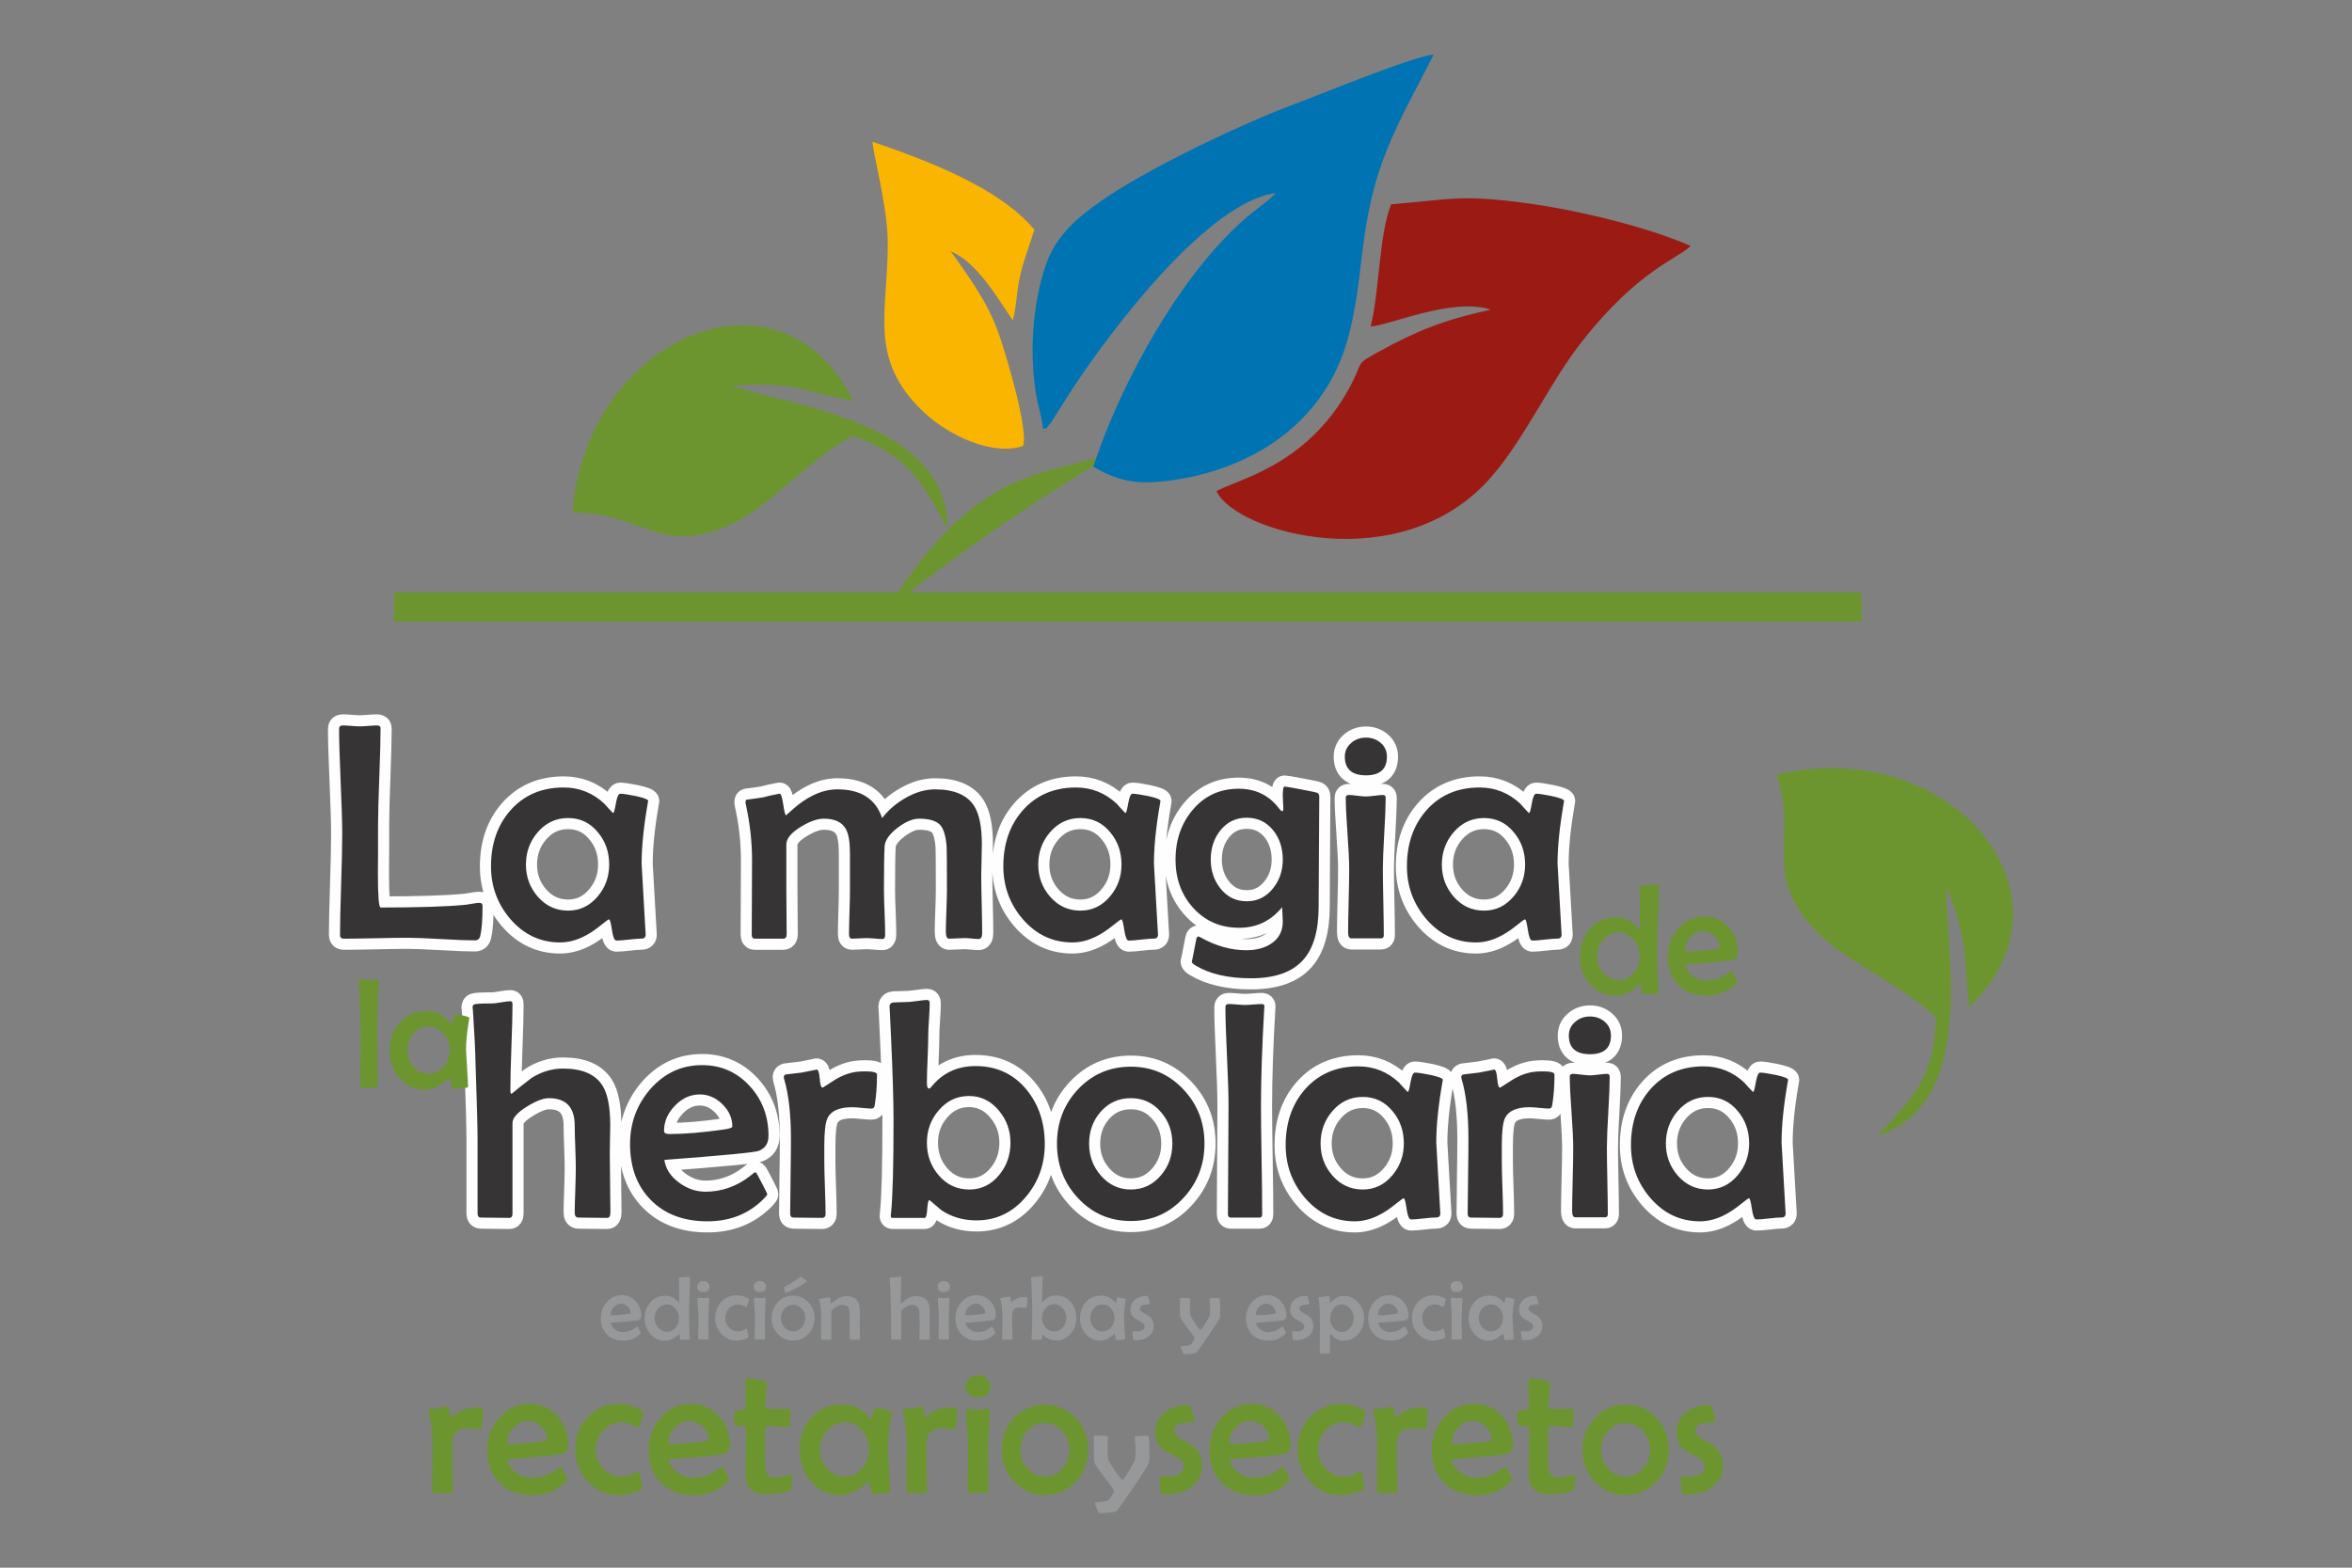 <?xml version="1.0" encoding="UTF-8"?>
<!DOCTYPE svg PUBLIC "-//W3C//DTD SVG 1.1//EN" "http://www.w3.org/Graphics/SVG/1.1/DTD/svg11.dtd">
<!-- Creator: CorelDRAW 2017 -->
<svg xmlns="http://www.w3.org/2000/svg" xml:space="preserve" width="50.8mm" height="33.867mm" version="1.1" style="shape-rendering:geometricPrecision; text-rendering:geometricPrecision; image-rendering:optimizeQuality; fill-rule:evenodd; clip-rule:evenodd"
viewBox="0 0 5079.98 3386.66"
 xmlns:xlink="http://www.w3.org/1999/xlink">
 <rect x="0" y="0" width="5079.98" height="3386.66" fill="#808080" stroke="none"/>
 <defs>
  <style type="text/css">
   <![CDATA[
    .str0 {stroke:#FEFEFE;stroke-width:48.01;stroke-linecap:round;stroke-linejoin:round;stroke-miterlimit:22.926}
    .fil0 {fill:none}
    .fil2 {fill:none;fill-rule:nonzero}
    .fil6 {fill:#0074B3}
    .fil1 {fill:#6C9530}
    .fil7 {fill:#9B1A14}
    .fil8 {fill:#F9B500}
    .fil5 {fill:#96989A;fill-rule:nonzero}
    .fil3 {fill:#373435;fill-rule:nonzero}
    .fil4 {fill:#6C9530;fill-rule:nonzero}
   ]]>
  </style>
 </defs>
 <g id="Capa_x0020_1">
  <rect class="fil0" x="-0" width="5079.99" height="3386.66"/>
  <g id="_2568060796160">
   <path class="fil1" d="M4253.17 2176.1c-13.01,-116.87 -0.65,-137.19 -48.97,-259.52 -5.94,112.9 75.06,468.15 -149.77,537.3 84.66,-89.13 123.52,-133.54 126.75,-254.97 -63.01,-65.79 -195.03,-122.27 -253.32,-181.81 -127.91,-130.64 -41.96,-194.4 -90.73,-343.78 374.25,-88.28 668.92,259.11 416.04,502.78z"/>
   <path class="fil1" d="M1842.76 866.4c-115.2,-23.64 -130.72,-41.65 -261.99,-33.38 105.58,40.44 468.5,72.85 465,308.04 -58.7,-108 -88.98,-158.66 -203.5,-199.15 -82,39.67 -176.42,147.87 -251.02,184.98 -163.7,81.43 -197.87,-20 -355.02,-19.62 31.34,-383.25 452.63,-556.54 606.53,-240.87z"/>
   <path class="fil1" d="M1915.41 1317.53c754.19,-599.07 1058.24,-454.36 942.81,-995.99 -381.01,1042.66 -570.09,394.18 -942.81,995.99z"/>
   <g>
    <path class="fil2 str0" d="M1042.18 1956.66c0,30.54 -1.68,52.31 -4.94,65.22 -1.57,6.4 -5.38,9.54 -11.44,9.54 -16.28,0 -40.53,-0.9 -72.97,-2.8 -32.44,-1.8 -56.68,-2.81 -72.96,-2.81 -15.26,0 -38.16,0.34 -68.58,1.01 -30.42,0.67 -53.32,1.01 -68.7,1.01 -5.5,0 -8.19,-2.69 -8.19,-8.19 0,-23.91 0.78,-59.94 2.36,-108.21 1.57,-48.27 2.35,-84.41 2.35,-108.55 0,-25.36 -1.12,-63.53 -3.36,-114.26 -2.25,-50.74 -3.37,-88.79 -3.37,-114.27 0,-4.83 2.69,-7.19 8.19,-7.19 4.04,0 9.99,0.34 18.19,1.01 8.08,0.68 14.25,1.01 18.41,1.01 3.92,0 10.1,-0.33 18.4,-1.01 8.42,-0.67 14.48,-1.01 18.52,-1.01 5.28,0 7.86,2.14 7.86,6.29 0,23.23 -0.9,58.14 -2.69,104.84 -1.8,46.69 -2.7,81.83 -2.7,105.29 0,11.33 0,28.73 0,51.97 -0.22,23.23 -0.33,40.52 -0.33,51.97 0,48.6 2.02,72.96 5.95,72.96 80.7,0 141.77,-1.91 182.85,-5.84 2.02,-0.22 7.07,-1.01 15.15,-2.35 6.51,-1.24 11.56,-1.91 15.16,-1.91 4.6,0 6.84,2.13 6.84,6.28zm357.74 -226.51c0,0.9 -0.33,2.8 -1.01,5.95 -8.75,50.17 -13.13,93.39 -13.13,129.76 0,2.24 2.81,51.41 8.42,147.6l0.33 4.6c0.23,6.4 -2.69,9.55 -8.75,9.55 -6.06,0 -15.15,0.67 -27.39,2.13 -12.12,1.46 -21.21,2.13 -27.16,2.13 -4.16,0 -7.3,-7.63 -9.54,-22.9 -2.25,-15.26 -4.27,-22.9 -6.29,-22.9 -1.35,0 -7.18,4.27 -17.74,12.8 -12.9,10.44 -25.03,18.41 -36.14,23.91 -17.4,8.75 -34.68,13.13 -51.97,13.13 -42.54,0 -78.46,-16.95 -107.65,-50.96 -27.61,-32.44 -41.42,-70.27 -41.42,-113.48 0,-48.61 13.92,-88.9 41.76,-120.67 29.18,-33.11 67.57,-49.61 115.17,-49.61 33.56,0 62.86,11.67 87.77,34.91 3.71,4.37 9.55,10.77 17.52,19.08 0.56,0.67 1.23,1.01 1.9,1.01 1.35,0 3.26,-6.85 5.62,-20.77 2.47,-13.8 5.5,-20.76 9.31,-20.76 5.95,0 17.06,1.68 33.34,4.94 18.07,3.92 27.05,7.52 27.05,10.55zm-84.18 137.5c0,-26.94 -7.97,-49.95 -24.03,-69.26 -16.83,-20.76 -38.38,-31.2 -64.76,-31.2 -26.27,0 -48.16,10.33 -65.78,30.87 -16.84,19.75 -25.26,42.88 -25.26,69.59 0,26.49 8.42,49.5 25.26,69.03 17.62,20.32 39.51,30.54 65.78,30.54 25.7,0 47.14,-10.44 64.43,-31.21 16.27,-19.53 24.36,-42.2 24.36,-68.36zm805.6 148.06c0,8.53 -2.58,12.79 -7.63,12.79 -3.25,0 -8.31,-0.33 -14.93,-1.01 -6.73,-0.67 -11.78,-1.01 -15.38,-1.01 -3.7,0 -9.31,0.23 -16.72,0.68 -7.52,0.45 -13.13,0.67 -16.84,0.67 -4.6,0 -6.96,-5.16 -6.96,-15.49 0,-10.1 0.45,-25.14 1.24,-45.24 0.78,-20.09 1.12,-35.13 1.12,-45.23 0,-55.45 -0.22,-86.43 -0.67,-92.83 -1.69,-22.56 -6.29,-38.17 -13.81,-46.7 -8.53,-9.2 -23.8,-13.8 -45.69,-13.8 -13.8,0 -29.29,6.62 -46.58,19.75 -17.96,13.81 -27.27,27.39 -27.95,40.75 -0.9,17.17 -1.35,48.38 -1.35,93.84 0,10.77 0.45,26.83 1.35,48.38 0.9,21.44 1.24,37.6 1.24,48.38 0,5.83 -1.91,8.86 -5.84,8.86 -4.04,0 -9.77,-0.33 -17.29,-1.01 -7.63,-0.67 -13.35,-1.01 -17.28,-1.01 -3.59,0 -8.65,0.23 -15.49,0.68 -6.85,0.45 -12.01,0.67 -15.49,0.67 -4.38,0 -6.63,-3.14 -6.63,-9.54 0,-10.55 0.34,-26.38 1.01,-47.59 0.68,-21.11 1.01,-36.93 1.01,-47.49l0 -79.36c0,-24.8 -2.91,-42.42 -8.86,-52.98 -8.31,-14.93 -24.25,-22.33 -47.71,-22.33 -13.81,0 -30.19,5.83 -49.28,17.39 -20.99,12.8 -31.54,25.6 -31.54,38.51l0 96.08c0,11 0.11,27.39 0.34,49.05 0.22,21.78 0.34,37.94 0.34,48.72 0,6.4 -2.59,9.54 -7.64,9.54l-61.17 0c-4.38,0 -6.63,-2.92 -6.63,-8.87 0,-17.73 0.12,-44.34 0.34,-79.92 0.23,-35.58 0.34,-62.18 0.34,-79.92 0,-40.07 -4.38,-80.03 -13.13,-119.88 -0.68,-2.81 -1.01,-5.16 -1.01,-6.85 0,-2.92 1.01,-4.49 3.03,-4.94 8.08,-0.89 19.98,-2.58 35.69,-5.05 7.3,-2.24 18.19,-4.71 32.67,-7.41l2.69 -0.33c2.58,0 5.05,7.74 7.41,23.23 2.24,15.61 4.38,23.35 6.06,23.35 0,0 5.5,-4.94 16.5,-14.59 12.91,-11.23 25.82,-20.21 38.73,-26.83 18.63,-9.77 37.26,-14.59 55.89,-14.59 50.52,0 82.62,20.65 96.43,62.07 13.58,-17.62 30.42,-32.1 50.62,-43.55 21.44,-12.35 42.77,-18.52 63.76,-18.52 40.63,0 68.69,11.78 84.18,35.47 11.23,17.62 16.84,45.35 16.84,83.29 0,7.18 -0.22,18.41 -0.67,33.45 -0.45,15.15 -0.68,26.38 -0.68,33.56 0,13.81 0.34,34.57 1.01,62.3 0.68,27.72 1.01,48.6 1.01,62.41zm385.13 -285.56c0,0.9 -0.33,2.8 -1.01,5.95 -8.75,50.17 -13.13,93.39 -13.13,129.76 0,2.24 2.81,51.41 8.42,147.6l0.33 4.6c0.23,6.4 -2.69,9.55 -8.75,9.55 -6.06,0 -15.15,0.67 -27.39,2.13 -12.12,1.46 -21.21,2.13 -27.16,2.13 -4.16,0 -7.3,-7.63 -9.54,-22.9 -2.25,-15.26 -4.27,-22.9 -6.29,-22.9 -1.35,0 -7.18,4.27 -17.74,12.8 -12.9,10.44 -25.03,18.41 -36.14,23.91 -17.4,8.75 -34.68,13.13 -51.97,13.13 -42.54,0 -78.46,-16.95 -107.65,-50.96 -27.61,-32.44 -41.42,-70.27 -41.42,-113.48 0,-48.61 13.92,-88.9 41.76,-120.67 29.18,-33.11 67.57,-49.61 115.17,-49.61 33.56,0 62.86,11.67 87.77,34.91 3.71,4.37 9.55,10.77 17.52,19.08 0.56,0.67 1.23,1.01 1.9,1.01 1.35,0 3.26,-6.85 5.62,-20.77 2.47,-13.8 5.5,-20.76 9.31,-20.76 5.95,0 17.06,1.68 33.34,4.94 18.07,3.92 27.05,7.52 27.05,10.55zm-84.18 137.5c0,-26.94 -7.97,-49.95 -24.03,-69.26 -16.83,-20.76 -38.38,-31.2 -64.76,-31.2 -26.27,0 -48.16,10.33 -65.78,30.87 -16.84,19.75 -25.26,42.88 -25.26,69.59 0,26.49 8.42,49.5 25.26,69.03 17.62,20.32 39.51,30.54 65.78,30.54 25.7,0 47.14,-10.44 64.43,-31.21 16.27,-19.53 24.36,-42.2 24.36,-68.36zm427.11 -146.48c0,26.38 -0.23,65.89 -0.68,118.64 -0.45,52.76 -0.67,92.27 -0.67,118.54 0,52.19 -11.23,90.69 -33.56,115.5 -23.46,26.38 -60.95,39.51 -112.59,39.51 -49.73,0 -90.02,-9.43 -120.67,-28.17 -4.82,-3.03 -7.29,-5.73 -7.29,-7.86 0,2.36 3.25,-13.81 9.88,-48.6 0.67,-3.71 2.24,-5.61 4.6,-5.61 1.12,0 2.58,0.56 4.26,1.68 33,18.63 66.01,27.95 99.12,27.95 21.77,0 39.85,-4.83 54.1,-14.48 16.39,-10.89 24.7,-26.83 24.7,-47.59 0,-4.61 -0.45,-14.93 -1.35,-30.87 -24.36,29.63 -55.23,44.45 -92.83,44.45 -40.52,0 -73.86,-14.59 -100.01,-43.78 -25.03,-28.06 -37.49,-62.63 -37.49,-103.6 0,-41.65 12.12,-77.12 36.25,-106.3 25.71,-31.1 59.05,-46.7 100.13,-46.7 36.25,0 65.1,13.92 86.43,41.65 3.48,4.6 5.95,6.84 7.52,6.84 1.8,0 2.58,-2.02 2.58,-5.95 0,-2.8 -0.22,-7.4 -0.67,-13.58 -0.34,-6.28 -0.56,-10.89 -0.56,-13.92 0,-13.13 1.23,-19.75 3.93,-19.75 2.13,0 13.91,2.02 35.24,6.06 21.44,4.04 33.11,6.51 35.02,7.41 3.03,1.12 4.61,3.93 4.61,8.53zm-78.8 135.71c0,-24.47 -6.74,-45.35 -20.1,-62.41 -14.7,-18.64 -34.01,-27.95 -57.8,-27.95 -23.69,0 -42.88,9.42 -57.59,28.28 -13.35,17.06 -20.09,37.83 -20.09,62.08 0,23.9 6.85,44.56 20.43,61.84 14.7,18.86 33.79,28.29 57.25,28.29 23.23,0 42.31,-9.43 57.13,-28.29 13.81,-17.28 20.77,-37.94 20.77,-61.84zm224.94 -222.37c0,26.94 -15.04,40.41 -45.13,40.41 -30.53,0 -45.79,-13.47 -45.79,-40.41 0,-12.01 4.71,-22 14.14,-29.86 8.76,-7.52 19.31,-11.22 31.65,-11.22 12.24,0 22.9,3.82 31.77,11.45 8.87,7.74 13.36,17.62 13.36,29.63zm-2.7 89.13c0,16.83 -1.01,42.31 -3.03,76.44 -2.02,34.12 -3.03,59.71 -3.03,76.78 0,16.05 0.34,39.96 1.01,71.83 0.68,31.88 1.01,55.79 1.01,71.51 0,4.6 -2.02,6.96 -5.95,6.96l-64.2 0c-4.6,0 -6.96,-4.49 -6.96,-13.47 0,-15.16 0.45,-37.94 1.23,-68.25 0.79,-30.42 1.13,-53.21 1.13,-68.58 0,-17.07 -1.24,-42.77 -3.71,-77.01 -2.47,-34.12 -3.7,-59.82 -3.7,-76.89 0,-3.7 2.24,-5.61 6.84,-5.61 3.93,0 9.99,0.56 18.19,1.68 8.19,1.02 14.37,1.58 18.52,1.58 4.15,0 10.33,-0.56 18.52,-1.58 8.19,-1.12 14.37,-1.68 18.52,-1.68 3.71,0 5.61,2.13 5.61,6.29zm385.35 6.51c0,0.9 -0.33,2.8 -1.01,5.95 -8.75,50.17 -13.13,93.39 -13.13,129.76 0,2.24 2.81,51.41 8.42,147.6l0.33 4.6c0.23,6.4 -2.69,9.55 -8.75,9.55 -6.06,0 -15.15,0.67 -27.39,2.13 -12.12,1.46 -21.21,2.13 -27.16,2.13 -4.16,0 -7.3,-7.63 -9.54,-22.9 -2.25,-15.26 -4.27,-22.9 -6.29,-22.9 -1.35,0 -7.18,4.27 -17.74,12.8 -12.9,10.44 -25.03,18.41 -36.14,23.91 -17.4,8.75 -34.68,13.13 -51.97,13.13 -42.54,0 -78.46,-16.95 -107.65,-50.96 -27.61,-32.44 -41.42,-70.27 -41.42,-113.48 0,-48.61 13.92,-88.9 41.76,-120.67 29.18,-33.11 67.57,-49.61 115.17,-49.61 33.56,0 62.86,11.67 87.77,34.91 3.71,4.37 9.55,10.77 17.52,19.08 0.56,0.67 1.23,1.01 1.9,1.01 1.35,0 3.26,-6.85 5.62,-20.77 2.47,-13.8 5.5,-20.76 9.31,-20.76 5.95,0 17.06,1.68 33.34,4.94 18.07,3.92 27.05,7.52 27.05,10.55zm-84.18 137.5c0,-26.94 -7.97,-49.95 -24.03,-69.26 -16.83,-20.76 -38.38,-31.2 -64.76,-31.2 -26.27,0 -48.16,10.33 -65.78,30.87 -16.84,19.75 -25.26,42.88 -25.26,69.59 0,26.49 8.42,49.5 25.26,69.03 17.62,20.32 39.51,30.54 65.78,30.54 25.7,0 47.14,-10.44 64.43,-31.21 16.27,-19.53 24.36,-42.2 24.36,-68.36z"/>
    <path id="1" class="fil3" d="M1042.18 1956.66c0,30.54 -1.68,52.31 -4.94,65.22 -1.57,6.4 -5.38,9.54 -11.44,9.54 -16.28,0 -40.53,-0.9 -72.97,-2.8 -32.44,-1.8 -56.68,-2.81 -72.96,-2.81 -15.26,0 -38.16,0.34 -68.58,1.01 -30.42,0.67 -53.32,1.01 -68.7,1.01 -5.5,0 -8.19,-2.69 -8.19,-8.19 0,-23.91 0.78,-59.94 2.36,-108.21 1.57,-48.27 2.35,-84.41 2.35,-108.55 0,-25.36 -1.12,-63.53 -3.36,-114.26 -2.25,-50.74 -3.37,-88.79 -3.37,-114.27 0,-4.83 2.69,-7.19 8.19,-7.19 4.04,0 9.99,0.34 18.19,1.01 8.08,0.68 14.25,1.01 18.41,1.01 3.92,0 10.1,-0.33 18.4,-1.01 8.42,-0.67 14.48,-1.01 18.52,-1.01 5.28,0 7.86,2.14 7.86,6.29 0,23.23 -0.9,58.14 -2.69,104.84 -1.8,46.69 -2.7,81.83 -2.7,105.29 0,11.33 0,28.73 0,51.97 -0.22,23.23 -0.33,40.52 -0.33,51.97 0,48.6 2.02,72.96 5.95,72.96 80.7,0 141.77,-1.91 182.85,-5.84 2.02,-0.22 7.07,-1.01 15.15,-2.35 6.51,-1.24 11.56,-1.91 15.16,-1.91 4.6,0 6.84,2.13 6.84,6.28zm357.74 -226.51c0,0.9 -0.33,2.8 -1.01,5.95 -8.75,50.17 -13.13,93.39 -13.13,129.76 0,2.24 2.81,51.41 8.42,147.6l0.33 4.6c0.23,6.4 -2.69,9.55 -8.75,9.55 -6.06,0 -15.15,0.67 -27.39,2.13 -12.12,1.46 -21.21,2.13 -27.16,2.13 -4.16,0 -7.3,-7.63 -9.54,-22.9 -2.25,-15.26 -4.27,-22.9 -6.29,-22.9 -1.35,0 -7.18,4.27 -17.74,12.8 -12.9,10.44 -25.03,18.41 -36.14,23.91 -17.4,8.75 -34.68,13.13 -51.97,13.13 -42.54,0 -78.46,-16.95 -107.65,-50.96 -27.61,-32.44 -41.42,-70.27 -41.42,-113.48 0,-48.61 13.92,-88.9 41.76,-120.67 29.18,-33.11 67.57,-49.61 115.17,-49.61 33.56,0 62.86,11.67 87.77,34.91 3.71,4.37 9.55,10.77 17.52,19.08 0.56,0.67 1.23,1.01 1.9,1.01 1.35,0 3.26,-6.85 5.62,-20.77 2.47,-13.8 5.5,-20.76 9.31,-20.76 5.95,0 17.06,1.68 33.34,4.94 18.07,3.92 27.05,7.52 27.05,10.55zm-84.18 137.5c0,-26.94 -7.97,-49.95 -24.03,-69.26 -16.83,-20.76 -38.38,-31.2 -64.76,-31.2 -26.27,0 -48.16,10.33 -65.78,30.87 -16.84,19.75 -25.26,42.88 -25.26,69.59 0,26.49 8.42,49.5 25.26,69.03 17.62,20.32 39.51,30.54 65.78,30.54 25.7,0 47.14,-10.44 64.43,-31.21 16.27,-19.53 24.36,-42.2 24.36,-68.36zm805.6 148.06c0,8.53 -2.58,12.79 -7.63,12.79 -3.25,0 -8.31,-0.33 -14.93,-1.01 -6.73,-0.67 -11.78,-1.01 -15.38,-1.01 -3.7,0 -9.31,0.23 -16.72,0.68 -7.52,0.45 -13.13,0.67 -16.84,0.67 -4.6,0 -6.96,-5.16 -6.96,-15.49 0,-10.1 0.45,-25.14 1.24,-45.24 0.78,-20.09 1.12,-35.13 1.12,-45.23 0,-55.45 -0.22,-86.43 -0.67,-92.83 -1.69,-22.56 -6.29,-38.17 -13.81,-46.7 -8.53,-9.2 -23.8,-13.8 -45.69,-13.8 -13.8,0 -29.29,6.62 -46.58,19.75 -17.96,13.81 -27.27,27.39 -27.95,40.75 -0.9,17.17 -1.35,48.38 -1.35,93.84 0,10.77 0.45,26.83 1.35,48.38 0.9,21.44 1.24,37.6 1.24,48.38 0,5.83 -1.91,8.86 -5.84,8.86 -4.04,0 -9.77,-0.33 -17.29,-1.01 -7.63,-0.67 -13.35,-1.01 -17.28,-1.01 -3.59,0 -8.65,0.23 -15.49,0.68 -6.85,0.45 -12.01,0.67 -15.49,0.67 -4.38,0 -6.63,-3.14 -6.63,-9.54 0,-10.55 0.34,-26.38 1.01,-47.59 0.68,-21.11 1.01,-36.93 1.01,-47.49l0 -79.36c0,-24.8 -2.91,-42.42 -8.86,-52.98 -8.31,-14.93 -24.25,-22.33 -47.71,-22.33 -13.81,0 -30.19,5.83 -49.28,17.39 -20.99,12.8 -31.54,25.6 -31.54,38.51l0 96.08c0,11 0.11,27.39 0.34,49.05 0.22,21.78 0.34,37.94 0.34,48.72 0,6.4 -2.59,9.54 -7.64,9.54l-61.17 0c-4.38,0 -6.63,-2.92 -6.63,-8.87 0,-17.73 0.12,-44.34 0.34,-79.92 0.23,-35.58 0.34,-62.18 0.34,-79.92 0,-40.07 -4.38,-80.03 -13.13,-119.88 -0.68,-2.81 -1.01,-5.16 -1.01,-6.85 0,-2.92 1.01,-4.49 3.03,-4.94 8.08,-0.89 19.98,-2.58 35.69,-5.05 7.3,-2.24 18.19,-4.71 32.67,-7.41l2.69 -0.33c2.58,0 5.05,7.74 7.41,23.23 2.24,15.61 4.38,23.35 6.06,23.35 0,0 5.5,-4.94 16.5,-14.59 12.91,-11.23 25.82,-20.21 38.73,-26.83 18.63,-9.77 37.26,-14.59 55.89,-14.59 50.52,0 82.62,20.65 96.43,62.07 13.58,-17.62 30.42,-32.1 50.62,-43.55 21.44,-12.35 42.77,-18.52 63.76,-18.52 40.63,0 68.69,11.78 84.18,35.47 11.23,17.62 16.84,45.35 16.84,83.29 0,7.18 -0.22,18.41 -0.67,33.45 -0.45,15.15 -0.68,26.38 -0.68,33.56 0,13.81 0.34,34.57 1.01,62.3 0.68,27.72 1.01,48.6 1.01,62.41zm385.13 -285.56c0,0.9 -0.33,2.8 -1.01,5.95 -8.75,50.17 -13.13,93.39 -13.13,129.76 0,2.24 2.81,51.41 8.42,147.6l0.33 4.6c0.23,6.4 -2.69,9.55 -8.75,9.55 -6.06,0 -15.15,0.67 -27.39,2.13 -12.12,1.46 -21.21,2.13 -27.16,2.13 -4.16,0 -7.3,-7.63 -9.54,-22.9 -2.25,-15.26 -4.27,-22.9 -6.29,-22.9 -1.35,0 -7.18,4.27 -17.74,12.8 -12.9,10.44 -25.03,18.41 -36.14,23.91 -17.4,8.75 -34.68,13.13 -51.97,13.13 -42.54,0 -78.46,-16.95 -107.65,-50.96 -27.61,-32.44 -41.42,-70.27 -41.42,-113.48 0,-48.61 13.92,-88.9 41.76,-120.67 29.18,-33.11 67.57,-49.61 115.17,-49.61 33.56,0 62.86,11.67 87.77,34.91 3.71,4.37 9.55,10.77 17.52,19.08 0.56,0.67 1.23,1.01 1.9,1.01 1.35,0 3.26,-6.85 5.62,-20.77 2.47,-13.8 5.5,-20.76 9.31,-20.76 5.95,0 17.06,1.68 33.34,4.94 18.07,3.92 27.05,7.52 27.05,10.55zm-84.18 137.5c0,-26.94 -7.97,-49.95 -24.03,-69.26 -16.83,-20.76 -38.38,-31.2 -64.76,-31.2 -26.27,0 -48.16,10.33 -65.78,30.87 -16.84,19.75 -25.26,42.88 -25.26,69.59 0,26.49 8.42,49.5 25.26,69.03 17.62,20.32 39.51,30.54 65.78,30.54 25.7,0 47.14,-10.44 64.43,-31.21 16.27,-19.53 24.36,-42.2 24.36,-68.36zm427.11 -146.48c0,26.38 -0.23,65.89 -0.68,118.64 -0.45,52.76 -0.67,92.27 -0.67,118.54 0,52.19 -11.23,90.69 -33.56,115.5 -23.46,26.38 -60.95,39.51 -112.59,39.51 -49.73,0 -90.02,-9.43 -120.67,-28.17 -4.82,-3.03 -7.29,-5.73 -7.29,-7.86 0,2.36 3.25,-13.81 9.88,-48.6 0.67,-3.71 2.24,-5.61 4.6,-5.61 1.12,0 2.58,0.56 4.26,1.68 33,18.63 66.01,27.95 99.12,27.95 21.77,0 39.85,-4.83 54.1,-14.48 16.39,-10.89 24.7,-26.83 24.7,-47.59 0,-4.61 -0.45,-14.93 -1.35,-30.87 -24.36,29.63 -55.23,44.45 -92.83,44.45 -40.52,0 -73.86,-14.59 -100.01,-43.78 -25.03,-28.06 -37.49,-62.63 -37.49,-103.6 0,-41.65 12.12,-77.12 36.25,-106.3 25.71,-31.1 59.05,-46.7 100.13,-46.7 36.25,0 65.1,13.92 86.43,41.65 3.48,4.6 5.95,6.84 7.52,6.84 1.8,0 2.58,-2.02 2.58,-5.95 0,-2.8 -0.22,-7.4 -0.67,-13.58 -0.34,-6.28 -0.56,-10.89 -0.56,-13.92 0,-13.13 1.23,-19.75 3.93,-19.75 2.13,0 13.91,2.02 35.24,6.06 21.44,4.04 33.11,6.51 35.02,7.41 3.03,1.12 4.61,3.93 4.61,8.53zm-78.8 135.71c0,-24.47 -6.74,-45.35 -20.1,-62.41 -14.7,-18.64 -34.01,-27.95 -57.8,-27.95 -23.69,0 -42.88,9.42 -57.59,28.28 -13.35,17.06 -20.09,37.83 -20.09,62.08 0,23.9 6.85,44.56 20.43,61.84 14.7,18.86 33.79,28.29 57.25,28.29 23.23,0 42.31,-9.43 57.13,-28.29 13.81,-17.28 20.77,-37.94 20.77,-61.84zm224.94 -222.37c0,26.94 -15.04,40.41 -45.13,40.41 -30.53,0 -45.79,-13.47 -45.79,-40.41 0,-12.01 4.71,-22 14.14,-29.86 8.76,-7.52 19.31,-11.22 31.65,-11.22 12.24,0 22.9,3.82 31.77,11.45 8.87,7.74 13.36,17.62 13.36,29.63zm-2.7 89.13c0,16.83 -1.01,42.31 -3.03,76.44 -2.02,34.12 -3.03,59.71 -3.03,76.78 0,16.05 0.34,39.96 1.01,71.83 0.68,31.88 1.01,55.79 1.01,71.51 0,4.6 -2.02,6.96 -5.95,6.96l-64.2 0c-4.6,0 -6.96,-4.49 -6.96,-13.47 0,-15.16 0.45,-37.94 1.23,-68.25 0.79,-30.42 1.13,-53.21 1.13,-68.58 0,-17.07 -1.24,-42.77 -3.71,-77.01 -2.47,-34.12 -3.7,-59.82 -3.7,-76.89 0,-3.7 2.24,-5.61 6.84,-5.61 3.93,0 9.99,0.56 18.19,1.68 8.19,1.02 14.37,1.58 18.52,1.58 4.15,0 10.33,-0.56 18.52,-1.58 8.19,-1.12 14.37,-1.68 18.52,-1.68 3.71,0 5.61,2.13 5.61,6.29zm385.35 6.51c0,0.9 -0.33,2.8 -1.01,5.95 -8.75,50.17 -13.13,93.39 -13.13,129.76 0,2.24 2.81,51.41 8.42,147.6l0.33 4.6c0.23,6.4 -2.69,9.55 -8.75,9.55 -6.06,0 -15.15,0.67 -27.39,2.13 -12.12,1.46 -21.21,2.13 -27.16,2.13 -4.16,0 -7.3,-7.63 -9.54,-22.9 -2.25,-15.26 -4.27,-22.9 -6.29,-22.9 -1.35,0 -7.18,4.27 -17.74,12.8 -12.9,10.44 -25.03,18.41 -36.14,23.91 -17.4,8.75 -34.68,13.13 -51.97,13.13 -42.54,0 -78.46,-16.95 -107.65,-50.96 -27.61,-32.44 -41.42,-70.27 -41.42,-113.48 0,-48.61 13.92,-88.9 41.76,-120.67 29.18,-33.11 67.57,-49.61 115.17,-49.61 33.56,0 62.86,11.67 87.77,34.91 3.71,4.37 9.55,10.77 17.52,19.08 0.56,0.67 1.23,1.01 1.9,1.01 1.35,0 3.26,-6.85 5.62,-20.77 2.47,-13.8 5.5,-20.76 9.31,-20.76 5.95,0 17.06,1.68 33.34,4.94 18.07,3.92 27.05,7.52 27.05,10.55zm-84.18 137.5c0,-26.94 -7.97,-49.95 -24.03,-69.26 -16.83,-20.76 -38.38,-31.2 -64.76,-31.2 -26.27,0 -48.16,10.33 -65.78,30.87 -16.84,19.75 -25.26,42.88 -25.26,69.59 0,26.49 8.42,49.5 25.26,69.03 17.62,20.32 39.51,30.54 65.78,30.54 25.7,0 47.14,-10.44 64.43,-31.21 16.27,-19.53 24.36,-42.2 24.36,-68.36z"/>
   </g>
   <g id="_2568060800704">
    <path class="fil4" d="M1043.21 3044.42c0,14.14 -0.99,27.04 -2.9,38.61 -0.39,2.97 -1.71,4.41 -3.88,4.41 -2.69,0 -6.77,-0.26 -12.23,-0.85 -5.53,-0.59 -9.67,-0.86 -12.5,-0.86 -16.25,0 -26.65,4.54 -31.12,13.69 -2.7,5.52 -4.08,17.04 -4.08,34.47l0 21.25c0,7.17 0.26,18.09 0.79,32.76 0.52,14.61 0.79,25.53 0.79,32.77 0,3.42 -1.45,5.19 -4.41,5.19 -3.95,0 -9.93,-0.06 -17.96,-0.19 -8.03,-0.13 -14.08,-0.2 -18.03,-0.2 -2.89,0 -4.41,-1.58 -4.41,-4.8 0,-10.4 0.2,-26.12 0.53,-47.04 0.33,-20.92 0.46,-36.71 0.46,-47.24 0,-31.71 -2.89,-57.24 -8.68,-76.51 -0.27,-1.06 -0.4,-1.78 -0.4,-2.31 0,-1.58 0.86,-2.63 2.5,-3.29 4.67,-0.52 11.32,-1.31 19.87,-2.36 13.75,-2.64 20.13,-3.95 19.08,-3.95 2.04,0 3.42,3.81 4.01,11.45 0.66,7.69 1.85,11.51 3.49,11.51 0.26,0 0.59,-0.13 0.99,-0.4 5.26,-3.35 10.52,-6.71 15.85,-10.13 5.79,-3.48 11.71,-6.05 17.83,-7.76 5,-1.51 11.45,-2.3 19.34,-2.3 10.07,0 15.07,1.38 15.07,4.08zm184.34 77.5c0,9.47 -4.07,15.85 -12.3,19.08 -5.59,2.04 -45.39,5.85 -119.54,11.44 1.65,11.32 7.9,20.92 18.75,28.88 10.33,7.57 21.38,11.39 33.23,11.39 20.39,0 39.07,-6.52 56.05,-19.48 2.1,-1.71 4.14,-3.35 6.18,-5 1.06,0 1.71,0.13 2.04,0.4 0.33,0.26 2.77,4.67 7.24,13.29 4.54,8.68 6.78,13.29 6.78,13.94 0,0.79 -1.06,2.24 -3.1,4.41 -18.88,19.94 -43.09,29.94 -72.69,29.94 -29.81,0 -53.56,-8.88 -71.32,-26.71 -17.7,-17.77 -26.58,-41.52 -26.58,-71.19 0,-26.51 8.49,-49.54 25.39,-69.21 17.9,-20.46 39.74,-30.66 65.73,-30.66 24.14,0 44.28,8.88 60.46,26.58 15.79,17.24 23.68,38.23 23.68,62.9zm-45.79 -11.71c0,-10.66 -4.21,-20.14 -12.63,-28.36 -8.42,-8.22 -17.89,-12.3 -28.48,-12.3 -11.85,0 -22.31,4.73 -31.52,14.21 -9.21,9.47 -13.81,20.13 -13.81,31.91 0,2.69 2.3,4.01 6.9,4.01 19.08,0 41.85,-1.91 68.36,-5.66 7.43,-1.05 11.18,-2.3 11.18,-3.81zm207.63 -59.61c0,2.83 -1.44,9.14 -4.4,18.88 -2.97,9.8 -5.07,14.67 -6.19,14.67 -5.79,-2.56 -11.64,-5.06 -17.5,-7.63 -5.85,-2.56 -12.24,-3.81 -19.14,-3.81 -15.86,0 -29.02,5.85 -39.61,17.5 -10.53,11.71 -15.79,25.52 -15.79,41.38 0,15.66 5.26,29.21 15.79,40.66 10.79,11.77 24.01,17.69 39.54,17.69 8.62,0 17.11,-2.1 25.46,-6.31 8.36,-4.21 12.04,-6.32 10.99,-6.32 1.64,0 3.55,5.4 5.59,16.19 1.91,9.73 2.89,16.44 2.89,20.19 0,3.95 -7.5,7.83 -22.56,11.71 -12.63,3.23 -21.91,4.81 -27.96,4.81 -26.52,0 -48.88,-9.87 -67.11,-29.67 -17.89,-19.28 -26.84,-42.31 -26.84,-69.02 0,-27.24 8.75,-50.39 26.25,-69.41 18.03,-19.54 40.46,-29.27 67.3,-29.27 18.03,0 34.54,4.54 49.41,13.68 2.57,1.58 3.88,2.9 3.88,4.08zm187.04 71.32c0,9.47 -4.07,15.85 -12.3,19.08 -5.59,2.04 -45.39,5.85 -119.54,11.44 1.65,11.32 7.9,20.92 18.75,28.88 10.33,7.57 21.38,11.39 33.23,11.39 20.39,0 39.07,-6.52 56.05,-19.48 2.1,-1.71 4.14,-3.35 6.18,-5 1.06,0 1.71,0.13 2.04,0.4 0.33,0.26 2.77,4.67 7.24,13.29 4.54,8.68 6.78,13.29 6.78,13.94 0,0.79 -1.06,2.24 -3.1,4.41 -18.88,19.94 -43.09,29.94 -72.69,29.94 -29.81,0 -53.56,-8.88 -71.32,-26.71 -17.7,-17.77 -26.58,-41.52 -26.58,-71.19 0,-26.51 8.49,-49.54 25.39,-69.21 17.9,-20.46 39.74,-30.66 65.73,-30.66 24.14,0 44.28,8.88 60.46,26.58 15.79,17.24 23.68,38.23 23.68,62.9zm-45.79 -11.71c0,-10.66 -4.21,-20.14 -12.63,-28.36 -8.42,-8.22 -17.89,-12.3 -28.48,-12.3 -11.85,0 -22.31,4.73 -31.52,14.21 -9.21,9.47 -13.81,20.13 -13.81,31.91 0,2.69 2.3,4.01 6.9,4.01 19.08,0 41.85,-1.91 68.36,-5.66 7.43,-1.05 11.18,-2.3 11.18,-3.81zm180.4 80c0,2.83 -0.27,6.64 -0.79,11.51 -0.6,5.99 -0.99,9.87 -1.12,11.64 -0.13,2.31 -0.33,3.69 -0.59,4.22 -0.53,0.92 -1.71,1.77 -3.62,2.69 -10.53,5.07 -27.04,7.57 -49.61,7.57 -29.8,0 -44.8,-13.62 -44.93,-40.86 0,-10.92 0.19,-27.3 0.59,-49.21 0.39,-21.91 0.59,-38.35 0.59,-49.27 0,-5.27 -2.63,-8.1 -7.89,-8.49 -4.81,0 -9.48,-0.07 -14.08,-0.2 -2.7,-0.66 -4.08,-5.92 -4.08,-15.85 0,-3.69 0.26,-7.64 0.79,-11.78 0.39,-3.09 2.43,-4.94 6.18,-5.59 3.16,0 6.32,-0.07 9.41,-0.2 5.92,-0.26 8.88,-2.9 8.88,-7.9 0,-5.13 -0.13,-12.96 -0.39,-23.55 -0.27,-10.52 -0.4,-18.42 -0.4,-23.68 0,-9.41 1.78,-14.08 5.4,-14.08 1.12,0 13.16,1.97 35.98,5.92 2.97,0.39 4.41,1.78 4.41,4.21 0,5.72 -0.46,14.21 -1.38,25.53 -0.92,11.31 -1.38,19.8 -1.38,25.46 0,3.75 1.78,5.59 5.26,5.59l46.52 0c2.17,0 3.29,0.79 3.29,2.3 0,1.52 -0.27,4.02 -0.73,7.44 -0.46,3.35 -0.66,5.92 -0.66,7.56 0,1.91 0.07,4.87 0.2,8.88 0.13,3.95 0.2,6.91 0.2,8.82 0,2.43 -1.78,3.68 -5.4,3.68 -5.19,0 -12.96,-0.32 -23.42,-0.98 -10.39,-0.66 -18.16,-0.99 -23.35,-0.99 -0.99,0 -1.78,3.68 -2.31,10.99 -0.26,9.14 -0.39,21.91 -0.39,38.42l0 28.75c0,11.05 1.05,18.75 3.09,23.09 3.03,6.71 9.34,10.07 18.95,10.07 3.95,0 9.74,-0.86 17.43,-2.57 7.64,-1.71 13.36,-2.56 17.04,-2.56 1.52,0 2.31,1.11 2.31,3.42zm215.07 -139.22c0,0.53 -0.2,1.65 -0.59,3.49 -5.14,29.41 -7.7,54.74 -7.7,76.06 0,1.31 1.64,30.13 4.93,86.51l0.2 2.7c0.13,3.75 -1.58,5.59 -5.13,5.59 -3.55,0 -8.88,0.39 -16.05,1.25 -7.11,0.85 -12.44,1.25 -15.92,1.25 -2.44,0 -4.28,-4.48 -5.6,-13.42 -1.31,-8.95 -2.5,-13.42 -3.68,-13.42 -0.79,0 -4.21,2.5 -10.4,7.5 -7.56,6.11 -14.67,10.79 -21.18,14.01 -10.2,5.13 -20.33,7.7 -30.46,7.7 -24.94,0 -45.99,-9.94 -63.09,-29.87 -16.19,-19.02 -24.28,-41.19 -24.28,-66.52 0,-28.48 8.16,-52.1 24.47,-70.72 17.11,-19.41 39.61,-29.08 67.5,-29.08 19.68,0 36.85,6.84 51.45,20.46 2.17,2.57 5.59,6.32 10.26,11.19 0.33,0.39 0.73,0.59 1.12,0.59 0.79,0 1.91,-4.01 3.29,-12.17 1.45,-8.1 3.23,-12.17 5.46,-12.17 3.49,0 10,0.98 19.54,2.89 10.6,2.3 15.86,4.41 15.86,6.18zm-49.34 80.6c0,-15.79 -4.68,-29.28 -14.08,-40.59 -9.87,-12.18 -22.5,-18.29 -37.96,-18.29 -15.4,0 -28.23,6.05 -38.56,18.09 -9.87,11.58 -14.8,25.13 -14.8,40.79 0,15.52 4.93,29.01 14.8,40.46 10.33,11.91 23.16,17.89 38.56,17.89 15.06,0 27.63,-6.12 37.76,-18.29 9.54,-11.44 14.28,-24.73 14.28,-40.06zm190.72 -87.17c0,14.14 -0.99,27.04 -2.9,38.61 -0.39,2.97 -1.71,4.41 -3.88,4.41 -2.69,0 -6.77,-0.26 -12.23,-0.85 -5.53,-0.59 -9.67,-0.86 -12.5,-0.86 -16.25,0 -26.65,4.54 -31.12,13.69 -2.7,5.52 -4.08,17.04 -4.08,34.47l0 21.25c0,7.17 0.26,18.09 0.79,32.76 0.52,14.61 0.79,25.53 0.79,32.77 0,3.42 -1.45,5.19 -4.41,5.19 -3.95,0 -9.93,-0.06 -17.96,-0.19 -8.03,-0.13 -14.08,-0.2 -18.03,-0.2 -2.89,0 -4.41,-1.58 -4.41,-4.8 0,-10.4 0.2,-26.12 0.53,-47.04 0.33,-20.92 0.46,-36.71 0.46,-47.24 0,-31.71 -2.89,-57.24 -8.68,-76.51 -0.27,-1.06 -0.4,-1.78 -0.4,-2.31 0,-1.58 0.86,-2.63 2.5,-3.29 4.67,-0.52 11.32,-1.31 19.87,-2.36 13.75,-2.64 20.13,-3.95 19.08,-3.95 2.04,0 3.42,3.81 4.01,11.45 0.66,7.69 1.85,11.51 3.49,11.51 0.26,0 0.59,-0.13 0.99,-0.4 5.26,-3.35 10.52,-6.71 15.85,-10.13 5.79,-3.48 11.71,-6.05 17.83,-7.76 5,-1.51 11.45,-2.3 19.34,-2.3 10.07,0 15.07,1.38 15.07,4.08zm71.45 -49.48c0,15.79 -8.82,23.69 -26.45,23.69 -17.89,0 -26.84,-7.9 -26.84,-23.69 0,-7.04 2.76,-12.89 8.29,-17.5 5.13,-4.41 11.31,-6.58 18.55,-6.58 7.17,0 13.42,2.24 18.62,6.71 5.2,4.54 7.83,10.33 7.83,17.37zm-1.58 52.24c0,9.87 -0.59,24.8 -1.78,44.8 -1.18,20 -1.77,35 -1.77,45 0,9.41 0.19,23.42 0.59,42.11 0.39,18.68 0.59,32.7 0.59,41.91 0,2.69 -1.18,4.08 -3.49,4.08l-37.63 0c-2.69,0 -4.08,-2.64 -4.08,-7.9 0,-8.88 0.27,-22.24 0.73,-40 0.46,-17.83 0.66,-31.18 0.66,-40.2 0,-10 -0.73,-25.06 -2.18,-45.13 -1.44,-20 -2.17,-35.07 -2.17,-45.07 0,-2.17 1.32,-3.29 4.02,-3.29 2.3,0 5.85,0.33 10.65,0.99 4.81,0.59 8.43,0.92 10.86,0.92 2.43,0 6.05,-0.33 10.86,-0.92 4.8,-0.66 8.42,-0.99 10.85,-0.99 2.17,0 3.29,1.25 3.29,3.69zm212.83 84.34c0,26.84 -8.81,49.8 -26.38,68.82 -18.03,19.67 -40.26,29.47 -66.84,29.47 -26.78,0 -49.08,-9.73 -67.11,-29.27 -17.56,-18.89 -26.38,-41.78 -26.38,-68.62 0,-26.85 8.82,-49.74 26.38,-68.62 18.16,-19.28 40.46,-28.88 67.11,-28.88 26.45,0 48.62,9.6 66.64,28.88 17.7,18.75 26.58,41.51 26.58,68.22zm-40.66 0.4c0,-15.66 -4.8,-29.02 -14.47,-40.07 -10,-11.71 -22.7,-17.57 -38.09,-17.57 -15.46,0 -28.23,5.79 -38.36,17.37 -9.67,11.19 -14.47,24.61 -14.47,40.27 0,15.39 4.87,28.81 14.67,40.06 10.26,11.98 22.96,17.96 38.16,17.96 15.26,0 27.96,-5.98 38.09,-17.96 9.67,-11.25 14.47,-24.67 14.47,-40.06zm287 34.08c0,19.14 -7.63,34.47 -22.96,46.05 -13.95,10.53 -30.86,15.79 -50.86,15.79 -7.7,0 -12.1,-0.2 -13.16,-0.59 -2.17,-0.99 -3.29,-4.15 -3.29,-9.41 0,-2.83 -0.33,-7.04 -1.05,-12.7 -0.72,-5.66 -1.05,-9.8 -1.05,-12.5 0,-1.64 1.18,-2.76 3.49,-3.29 1.64,-0.39 4.01,-0.39 7.1,0 4.01,0.4 5.92,0.59 5.79,0.59 24.34,0 36.51,-7.5 36.51,-22.43 0,-7.04 -5.33,-13.49 -15.92,-19.41 -17.23,-9.54 -27.17,-15.33 -29.73,-17.56 -10.6,-9.08 -15.93,-21.06 -15.93,-35.79 0,-19.28 7.31,-34.28 21.85,-45.07 13.15,-9.67 29.73,-14.47 49.87,-14.47 1.77,0 3.09,0.85 3.94,2.5 0.86,1.71 2.44,6.9 4.87,15.65 2.37,8.75 3.55,14.02 3.55,15.86 0,1.38 -1.25,2.3 -3.68,2.7 -8.22,1.11 -16.51,2.23 -24.87,3.22 -9.93,2.7 -14.87,8.09 -14.87,16.12 0,5.79 5.2,11.64 15.53,17.56 15.33,8.56 25.06,14.81 29.14,18.69 10.46,10 15.73,22.83 15.73,38.49zm190.98 -44.08c0,9.47 -4.07,15.85 -12.3,19.08 -5.59,2.04 -45.39,5.85 -119.54,11.44 1.65,11.32 7.9,20.92 18.75,28.88 10.33,7.57 21.38,11.39 33.23,11.39 20.39,0 39.07,-6.52 56.05,-19.48 2.1,-1.71 4.14,-3.35 6.18,-5 1.06,0 1.71,0.13 2.04,0.4 0.33,0.26 2.77,4.67 7.24,13.29 4.54,8.68 6.78,13.29 6.78,13.94 0,0.79 -1.06,2.24 -3.1,4.41 -18.88,19.94 -43.09,29.94 -72.69,29.94 -29.81,0 -53.56,-8.88 -71.32,-26.71 -17.7,-17.77 -26.58,-41.52 -26.58,-71.19 0,-26.51 8.49,-49.54 25.39,-69.21 17.9,-20.46 39.74,-30.66 65.73,-30.66 24.14,0 44.28,8.88 60.46,26.58 15.79,17.24 23.68,38.23 23.68,62.9zm-45.79 -11.71c0,-10.66 -4.21,-20.14 -12.63,-28.36 -8.42,-8.22 -17.89,-12.3 -28.48,-12.3 -11.85,0 -22.31,4.73 -31.52,14.21 -9.21,9.47 -13.81,20.13 -13.81,31.91 0,2.69 2.3,4.01 6.9,4.01 19.08,0 41.85,-1.91 68.36,-5.66 7.43,-1.05 11.18,-2.3 11.18,-3.81zm207.63 -59.61c0,2.83 -1.44,9.14 -4.4,18.88 -2.97,9.8 -5.07,14.67 -6.19,14.67 -5.79,-2.56 -11.64,-5.06 -17.5,-7.63 -5.85,-2.56 -12.24,-3.81 -19.14,-3.81 -15.86,0 -29.02,5.85 -39.61,17.5 -10.53,11.71 -15.79,25.52 -15.79,41.38 0,15.66 5.26,29.21 15.79,40.66 10.79,11.77 24.01,17.69 39.54,17.69 8.62,0 17.11,-2.1 25.46,-6.31 8.36,-4.21 12.04,-6.32 10.99,-6.32 1.64,0 3.55,5.4 5.59,16.19 1.91,9.73 2.89,16.44 2.89,20.19 0,3.95 -7.5,7.83 -22.56,11.71 -12.63,3.23 -21.91,4.81 -27.96,4.81 -26.52,0 -48.88,-9.87 -67.11,-29.67 -17.89,-19.28 -26.84,-42.31 -26.84,-69.02 0,-27.24 8.75,-50.39 26.25,-69.41 18.03,-19.54 40.46,-29.27 67.3,-29.27 18.03,0 34.54,4.54 49.41,13.68 2.57,1.58 3.88,2.9 3.88,4.08zm134.15 -6.18c0,14.14 -0.99,27.04 -2.9,38.61 -0.39,2.97 -1.71,4.41 -3.88,4.41 -2.69,0 -6.77,-0.26 -12.23,-0.85 -5.53,-0.59 -9.67,-0.86 -12.5,-0.86 -16.25,0 -26.65,4.54 -31.12,13.69 -2.7,5.52 -4.08,17.04 -4.08,34.47l0 21.25c0,7.17 0.26,18.09 0.79,32.76 0.52,14.61 0.79,25.53 0.79,32.77 0,3.42 -1.45,5.19 -4.41,5.19 -3.95,0 -9.93,-0.06 -17.96,-0.19 -8.03,-0.13 -14.08,-0.2 -18.03,-0.2 -2.89,0 -4.41,-1.58 -4.41,-4.8 0,-10.4 0.2,-26.12 0.53,-47.04 0.33,-20.92 0.46,-36.71 0.46,-47.24 0,-31.71 -2.89,-57.24 -8.68,-76.51 -0.27,-1.06 -0.4,-1.78 -0.4,-2.31 0,-1.58 0.86,-2.63 2.5,-3.29 4.67,-0.52 11.32,-1.31 19.87,-2.36 13.75,-2.64 20.13,-3.95 19.08,-3.95 2.04,0 3.42,3.81 4.01,11.45 0.66,7.69 1.85,11.51 3.49,11.51 0.26,0 0.59,-0.13 0.99,-0.4 5.26,-3.35 10.52,-6.71 15.85,-10.13 5.79,-3.48 11.71,-6.05 17.83,-7.76 5,-1.51 11.45,-2.3 19.34,-2.3 10.07,0 15.07,1.38 15.07,4.08zm184.34 77.5c0,9.47 -4.07,15.85 -12.3,19.08 -5.59,2.04 -45.39,5.85 -119.54,11.44 1.65,11.32 7.9,20.92 18.75,28.88 10.33,7.57 21.38,11.39 33.23,11.39 20.39,0 39.07,-6.52 56.05,-19.48 2.1,-1.71 4.14,-3.35 6.18,-5 1.06,0 1.71,0.13 2.04,0.4 0.33,0.26 2.77,4.67 7.24,13.29 4.54,8.68 6.78,13.29 6.78,13.94 0,0.79 -1.06,2.24 -3.1,4.41 -18.88,19.94 -43.09,29.94 -72.69,29.94 -29.81,0 -53.56,-8.88 -71.32,-26.71 -17.7,-17.77 -26.58,-41.52 -26.58,-71.19 0,-26.51 8.49,-49.54 25.39,-69.21 17.9,-20.46 39.74,-30.66 65.73,-30.66 24.14,0 44.28,8.88 60.46,26.58 15.79,17.24 23.68,38.23 23.68,62.9zm-45.79 -11.71c0,-10.66 -4.21,-20.14 -12.63,-28.36 -8.42,-8.22 -17.89,-12.3 -28.48,-12.3 -11.85,0 -22.31,4.73 -31.52,14.21 -9.21,9.47 -13.81,20.13 -13.81,31.91 0,2.69 2.3,4.01 6.9,4.01 19.08,0 41.85,-1.91 68.36,-5.66 7.43,-1.05 11.18,-2.3 11.18,-3.81zm180.4 80c0,2.83 -0.27,6.64 -0.79,11.51 -0.6,5.99 -0.99,9.87 -1.12,11.64 -0.13,2.31 -0.33,3.69 -0.59,4.22 -0.53,0.92 -1.71,1.77 -3.62,2.69 -10.53,5.07 -27.04,7.57 -49.61,7.57 -29.8,0 -44.8,-13.62 -44.93,-40.86 0,-10.92 0.19,-27.3 0.59,-49.21 0.39,-21.91 0.59,-38.35 0.59,-49.27 0,-5.27 -2.63,-8.1 -7.89,-8.49 -4.81,0 -9.48,-0.07 -14.08,-0.2 -2.7,-0.66 -4.08,-5.92 -4.08,-15.85 0,-3.69 0.26,-7.64 0.79,-11.78 0.39,-3.09 2.43,-4.94 6.18,-5.59 3.16,0 6.32,-0.07 9.41,-0.2 5.92,-0.26 8.88,-2.9 8.88,-7.9 0,-5.13 -0.13,-12.96 -0.39,-23.55 -0.27,-10.52 -0.4,-18.42 -0.4,-23.68 0,-9.41 1.78,-14.08 5.4,-14.08 1.12,0 13.16,1.97 35.98,5.92 2.97,0.39 4.41,1.78 4.41,4.21 0,5.72 -0.46,14.21 -1.38,25.53 -0.92,11.31 -1.38,19.8 -1.38,25.46 0,3.75 1.78,5.59 5.26,5.59l46.52 0c2.17,0 3.29,0.79 3.29,2.3 0,1.52 -0.27,4.02 -0.73,7.44 -0.46,3.35 -0.66,5.92 -0.66,7.56 0,1.91 0.07,4.87 0.2,8.88 0.13,3.95 0.2,6.91 0.2,8.82 0,2.43 -1.78,3.68 -5.4,3.68 -5.19,0 -12.96,-0.32 -23.42,-0.98 -10.39,-0.66 -18.16,-0.99 -23.35,-0.99 -0.99,0 -1.78,3.68 -2.31,10.99 -0.26,9.14 -0.39,21.91 -0.39,38.42l0 28.75c0,11.05 1.05,18.75 3.09,23.09 3.03,6.71 9.34,10.07 18.95,10.07 3.95,0 9.74,-0.86 17.43,-2.57 7.64,-1.71 13.36,-2.56 17.04,-2.56 1.52,0 2.31,1.11 2.31,3.42zm202.04 -58.69c0,26.84 -8.81,49.8 -26.38,68.82 -18.03,19.67 -40.26,29.47 -66.84,29.47 -26.78,0 -49.08,-9.73 -67.11,-29.27 -17.56,-18.89 -26.38,-41.78 -26.38,-68.62 0,-26.85 8.82,-49.74 26.38,-68.62 18.16,-19.28 40.46,-28.88 67.11,-28.88 26.45,0 48.62,9.6 66.64,28.88 17.7,18.75 26.58,41.51 26.58,68.22zm-40.66 0.4c0,-15.66 -4.8,-29.02 -14.47,-40.07 -10,-11.71 -22.7,-17.57 -38.09,-17.57 -15.46,0 -28.23,5.79 -38.36,17.37 -9.67,11.19 -14.47,24.61 -14.47,40.27 0,15.39 4.87,28.81 14.67,40.06 10.26,11.98 22.96,17.96 38.16,17.96 15.26,0 27.96,-5.98 38.09,-17.96 9.67,-11.25 14.47,-24.67 14.47,-40.06zm157.97 34.08c0,19.14 -7.63,34.47 -22.96,46.05 -13.95,10.53 -30.86,15.79 -50.86,15.79 -7.7,0 -12.1,-0.2 -13.16,-0.59 -2.17,-0.99 -3.29,-4.15 -3.29,-9.41 0,-2.83 -0.33,-7.04 -1.05,-12.7 -0.72,-5.66 -1.05,-9.8 -1.05,-12.5 0,-1.64 1.18,-2.76 3.49,-3.29 1.64,-0.39 4.01,-0.39 7.1,0 4.01,0.4 5.92,0.59 5.79,0.59 24.34,0 36.51,-7.5 36.51,-22.43 0,-7.04 -5.33,-13.49 -15.92,-19.41 -17.23,-9.54 -27.17,-15.33 -29.73,-17.56 -10.6,-9.08 -15.93,-21.06 -15.93,-35.79 0,-19.28 7.31,-34.28 21.85,-45.07 13.15,-9.67 29.73,-14.47 49.87,-14.47 1.77,0 3.09,0.85 3.94,2.5 0.86,1.71 2.44,6.9 4.87,15.65 2.37,8.75 3.55,14.02 3.55,15.86 0,1.38 -1.25,2.3 -3.68,2.7 -8.22,1.11 -16.51,2.23 -24.87,3.22 -9.93,2.7 -14.87,8.09 -14.87,16.12 0,5.79 5.2,11.64 15.53,17.56 15.33,8.56 25.06,14.81 29.14,18.69 10.46,10 15.73,22.83 15.73,38.49z"/>
    <path class="fil5" d="M2482.73 3133.39c0,14.96 -0.45,23.95 -1.36,27.07 -1.13,3.93 -12.06,21.28 -32.8,51.91 -20.74,30.68 -33.02,47.8 -36.91,51.46 -3.52,3.16 -14.91,4.74 -34.2,4.74 -2.31,0 -3.75,-0.22 -4.43,-0.72 -0.63,-0.5 -2.12,-3.71 -4.47,-9.62 -2.31,-5.92 -3.48,-9.45 -3.48,-10.58 0,-1.98 2.35,-2.93 7.05,-2.93 9.89,0 17.17,-1.4 21.86,-4.21 1.59,-0.99 4.03,-4.02 7.23,-9.12 3.21,-5.06 4.84,-8.5 4.84,-10.26 0,-2.39 -6.37,-11.7 -19.16,-27.96 -13.51,-17.22 -21.05,-28.15 -22.63,-32.71 -1.27,-3.66 -1.9,-12.29 -1.9,-25.98 0,-3.39 0.04,-8.45 0.13,-15.18 0.09,-6.78 0.14,-11.89 0.14,-15.32 0,-1.94 1.04,-2.89 3.16,-2.89 2.85,0 7,0.13 12.56,0.5 5.51,0.36 9.67,0.54 12.52,0.54 1.4,0 2.12,0.95 2.12,2.8 0,2.44 -0.14,6.14 -0.41,11.11 -0.27,4.93 -0.4,8.68 -0.4,11.12 0,10.8 0.36,18.84 1.04,24.12 0.54,3.39 5.33,11.75 14.41,25.17 9.08,13.37 14.68,20.06 16.81,20.06 1.49,0 6.28,-6.55 14.27,-19.74 8.04,-13.15 12.34,-21.33 12.88,-24.4 0.68,-4.43 1.04,-12.47 1.04,-24.13 0,-2.57 -0.27,-6.32 -0.82,-11.34 -0.54,-4.97 -0.81,-8.72 -0.81,-11.2 0,-2.22 0.72,-3.3 2.12,-3.3 2.85,0 7.1,-0.18 12.79,-0.59 5.74,-0.4 9.99,-0.59 12.83,-0.59 2.67,0 3.98,10.71 3.98,32.17z"/>
   </g>
   <path class="fil6" d="M2252.77 926.6c12.42,-5.83 -1,8.4 17.22,-13.69l41.4 -65.49c90.92,-138.97 298.19,-411.63 444.71,-430.35 -37.98,36.42 -55.01,37.72 -117.64,104.56 -115.2,122.94 -223.19,321.79 -277.17,486.54 61.89,36.99 108.26,38.15 170.29,29.39 155.43,-21.94 308.88,-106.64 369.58,-274.51 23.76,-65.7 33.07,-147.36 40.7,-213.35 22.63,-195.51 70.25,-266.8 154.64,-431.61 -39.07,1.38 -249.37,87.76 -300.52,106.77 -110.61,41.11 -322.54,140.81 -423.81,213.63 -41.8,30.07 -91.09,68.26 -113.46,134.19 -29.37,86.57 -34.63,189.23 -21.9,273.52 4.17,27.58 13.76,56.22 15.96,80.4z"/>
   <path class="fil7" d="M3004.56 441.43c-26.88,68.7 -24.62,186.75 -44.17,263.75 36.64,-0.58 175.46,-63.76 259.65,-36.3 -102.69,22.38 -160.3,45.98 -242.62,91.15 -53.19,29.18 -30.25,17.72 -63.07,77.97 -94.07,172.72 -249.71,198.97 -286.74,223.28 41.57,89.31 401.7,192.46 595.07,-32.92 73.12,-85.22 125.03,-203.2 195.54,-292.44 122.02,-154.43 207.67,-177.88 233.34,-204.63 -95.54,-42.04 -246.29,-77.22 -343.45,-90.84 -149.65,-20.98 -168.3,-10.61 -303.55,0.98z"/>
   <path class="fil8" d="M2209.51 963.44c12.35,-34.92 -35.51,-191.13 -46.81,-226.17 -24.29,-75.38 -57.18,-121.51 -109.33,-194.46 58.69,23.91 104.79,107.82 134.14,149.15 7.74,-27.46 8.19,-61.22 15.3,-93.9 7.85,-36.1 20.22,-66.2 31.35,-101.97 -74.79,-89.09 -223.62,-146.74 -349.27,-189.84 -1.81,13.49 27.8,124.01 31.85,198.21 3.99,73.14 -10.43,147.83 -5.7,218.07 4.55,67.52 33.89,122.08 87.61,171.03 52.35,47.71 145.39,92.12 210.86,69.88z"/>
   <g>
    <path class="fil2 str0" d="M1318.39 2618.75c0,8.19 -2.36,12.23 -6.96,12.23 -6.73,0 -17.06,-0.11 -30.98,-0.33 -13.81,-0.23 -24.13,-0.34 -30.87,-0.34 -5.5,0 -8.3,-3.59 -8.3,-10.89 0,-10.55 0.45,-26.38 1.23,-47.7 0.79,-21.22 1.12,-37.27 1.12,-48.05 0,-10.1 -0.33,-25.36 -1.12,-45.91 -0.78,-20.42 -1.23,-35.91 -1.23,-46.13 0,-39.51 -18.52,-59.27 -55.79,-59.27 -12.12,0 -27.84,6.06 -47.37,18.08 -20.77,12.9 -31.2,24.8 -31.2,35.58l0 195.42c0,6.29 -2.25,9.54 -6.85,9.54 -6.85,0 -16.95,-0.11 -30.53,-0.33 -13.59,-0.23 -23.69,-0.34 -30.53,-0.34 -5.06,0 -7.53,-2.92 -7.53,-8.87l0 -158.83c0,-25.82 -1.45,-80.93 -4.37,-165 -0.45,-26.16 -2.36,-64.77 -5.73,-115.84 -0.45,-2.59 -0.67,-4.38 -0.67,-5.28 0,-3.7 1.35,-5.95 3.93,-6.85 3.7,-1.23 16.16,-1.91 37.15,-1.91 4.6,0 11.56,-0.78 20.77,-2.46 9.2,-1.58 15.94,-2.36 20.09,-2.36 2.81,0 4.27,2.13 4.27,6.28 0,20.55 -0.79,51.64 -2.36,92.95 -1.57,41.3 -2.25,72.4 -2.25,92.94 0,5.05 0.79,7.74 2.58,7.97 11.23,-9.54 25.6,-20.99 43.33,-34.46 21.44,-13.47 44.12,-20.21 68.03,-20.21 41.08,0 69.48,12.24 85.08,36.82 11.11,17.96 16.72,46.47 16.72,85.53 0,6.74 -0.22,17.29 -0.56,31.43 -0.33,14.15 -0.45,24.58 -0.45,31.32 0,14.03 0.23,35.02 0.68,62.86 0.45,27.84 0.67,48.6 0.67,62.41zm341.46 -165.12c0,16.16 -6.96,27.05 -20.99,32.55 -9.55,3.48 -77.46,9.99 -203.96,19.53 2.81,19.31 13.47,35.7 31.99,49.28 17.62,12.91 36.48,19.42 56.69,19.42 34.79,0 66.67,-11.11 95.63,-33.23 3.59,-2.91 7.07,-5.72 10.55,-8.53 1.8,0 2.92,0.23 3.48,0.68 0.56,0.45 4.72,7.97 12.35,22.67 7.75,14.82 11.56,22.68 11.56,23.8 0,1.35 -1.79,3.81 -5.27,7.52 -32.22,34.01 -73.53,51.07 -124.04,51.07 -50.85,0 -91.37,-15.15 -121.68,-45.57 -30.19,-30.31 -45.34,-70.83 -45.34,-121.45 0,-45.24 14.48,-84.53 43.32,-118.09 30.54,-34.91 67.8,-52.31 112.14,-52.31 41.2,0 75.54,15.16 103.16,45.35 26.94,29.41 40.41,65.22 40.41,107.31zm-78.13 -19.98c0,-18.18 -7.18,-34.35 -21.55,-48.38 -14.37,-14.03 -30.53,-20.99 -48.6,-20.99 -20.21,0 -38.06,8.08 -53.77,24.25 -15.72,16.16 -23.57,34.35 -23.57,54.44 0,4.6 3.93,6.84 11.78,6.84 32.55,0 71.39,-3.25 116.63,-9.65 12.68,-1.79 19.08,-3.93 19.08,-6.51zm312.5 -112.25c0,24.14 -1.69,46.14 -4.94,65.89 -0.67,5.05 -2.92,7.52 -6.62,7.52 -4.61,0 -11.56,-0.45 -20.88,-1.46 -9.43,-1.01 -16.5,-1.46 -21.33,-1.46 -27.72,0 -45.46,7.75 -53.09,23.35 -4.6,9.43 -6.96,29.07 -6.96,58.82l0 36.26c0,12.23 0.45,30.86 1.35,55.9 0.89,24.92 1.34,43.55 1.34,55.9 0,5.83 -2.47,8.86 -7.52,8.86 -6.73,0 -16.95,-0.11 -30.64,-0.33 -13.7,-0.23 -24.02,-0.34 -30.76,-0.34 -4.94,0 -7.52,-2.69 -7.52,-8.19 0,-17.74 0.34,-44.57 0.9,-80.26 0.56,-35.7 0.78,-62.64 0.78,-80.6 0,-54.1 -4.93,-97.65 -14.81,-130.54 -0.45,-1.8 -0.68,-3.03 -0.68,-3.93 0,-2.69 1.46,-4.49 4.27,-5.61 7.97,-0.9 19.31,-2.25 33.9,-4.04 23.46,-4.49 34.35,-6.74 32.55,-6.74 3.48,0 5.84,6.51 6.85,19.53 1.12,13.14 3.14,19.65 5.95,19.65 0.45,0 1.01,-0.23 1.68,-0.68 8.98,-5.72 17.96,-11.45 27.05,-17.28 9.88,-5.95 19.98,-10.33 30.42,-13.25 8.53,-2.58 19.53,-3.93 33,-3.93 17.18,0 25.71,2.36 25.71,6.96zm362.33 150.08c0,43.44 -13.47,81.27 -40.41,113.59 -28.73,34.24 -64.43,51.3 -107.19,51.3 -28.51,0 -53.55,-7.29 -75.32,-21.77 -8.76,-7.53 -17.51,-14.93 -26.27,-22.23 -2.35,0.67 -3.93,7.3 -4.71,19.87 -0.79,12.46 -2.58,18.74 -5.39,18.74l-69.48 0c-2.58,0 -3.93,-1.46 -3.93,-4.26 0,0.22 0.22,-1.8 0.67,-5.95 3.6,-35.02 5.39,-102.15 5.39,-201.26 0,-40.52 -1.79,-100.13 -5.39,-178.59 -2.24,-49.95 -3.36,-71.95 -3.36,-65.78 0,-5.72 2.8,-8.86 8.53,-9.54 7.97,-0.22 19.64,-0.67 35.24,-1.23 3.03,-0.23 9.32,-1.01 18.75,-2.25 7.86,-1.23 14.25,-1.91 19.08,-1.91 3.48,0 5.28,2.47 5.28,7.52 0,7.53 -0.57,18.86 -1.58,34.13 -1.12,15.38 -1.57,26.83 -1.57,34.46 0,11.45 -0.56,28.51 -1.46,51.41 -1.01,22.9 -1.46,39.96 -1.46,51.41 0,8.3 1.58,12.46 4.61,12.46 1.57,0 3.14,-1.24 4.94,-3.59 24.02,-29.97 55.9,-45.02 95.52,-45.02 45.35,0 82.05,16.95 110.11,50.96 26.27,32.11 39.4,71.28 39.4,117.53zm-74.08 -3.03c0,-26.04 -8.19,-49.05 -24.69,-68.92 -17.52,-21.22 -39.07,-31.88 -64.77,-31.88 -26.27,0 -48.16,10.44 -65.67,31.2 -16.95,19.76 -25.37,42.88 -25.37,69.6 0,27.16 8.42,50.62 25.37,70.38 17.51,20.54 39.63,30.87 66.34,30.87 25.93,0 47.48,-10.67 64.77,-31.88 16.05,-19.76 24.02,-42.77 24.02,-69.37zm419.03 1.57c0,45.8 -15.04,84.97 -45.01,117.41 -30.76,33.56 -68.7,50.29 -114.05,50.29 -45.68,0 -83.74,-16.61 -114.49,-49.95 -29.97,-32.22 -45.01,-71.28 -45.01,-117.08 0,-45.79 15.04,-84.86 45.01,-117.07 30.98,-32.89 69.03,-49.28 114.49,-49.28 45.13,0 82.95,16.39 113.71,49.28 30.19,31.99 45.35,70.83 45.35,116.4zm-69.37 0.67c0,-26.71 -8.2,-49.5 -24.7,-68.36 -17.06,-19.98 -38.72,-29.97 -64.99,-29.97 -26.38,0 -48.15,9.88 -65.44,29.64 -16.5,19.08 -24.69,41.98 -24.69,68.69 0,26.27 8.3,49.17 25.03,68.36 17.51,20.43 39.17,30.65 65.1,30.65 26.04,0 47.71,-10.22 64.99,-30.65 16.5,-19.19 24.7,-42.09 24.7,-68.36zm198.79 -296.44l-0.33 4.26c-4.72,81.49 -7.07,151.54 -7.07,210.13 0,26.04 0.44,65.1 1.34,117.19 0.9,52.08 1.24,91.03 1.24,116.96 0,5.05 -1.69,7.52 -5.17,7.52l-62.86 0c-3.92,0 -5.94,-2.47 -5.94,-7.52 0,-25.93 0.22,-64.88 0.67,-116.96 0.45,-52.09 0.67,-91.15 0.67,-117.19 0,-23.69 -1.12,-59.27 -3.37,-106.75 -2.24,-47.48 -3.36,-82.84 -3.36,-106.3 0,-4.38 2.24,-6.62 6.84,-6.62 3.93,0 9.88,0.34 17.74,1.01 7.86,0.67 13.69,1.01 17.74,1.01 4.04,0 10.21,-0.34 18.29,-1.01 8.08,-0.67 14.03,-1.01 17.96,-1.01 3.93,0 5.84,1.8 5.61,5.28zm385.35 158.38c0,0.9 -0.33,2.8 -1.01,5.95 -8.75,50.17 -13.13,93.39 -13.13,129.76 0,2.24 2.81,51.41 8.42,147.6l0.33 4.6c0.23,6.4 -2.69,9.55 -8.75,9.55 -6.06,0 -15.15,0.67 -27.39,2.13 -12.12,1.46 -21.21,2.13 -27.16,2.13 -4.16,0 -7.3,-7.63 -9.54,-22.9 -2.25,-15.26 -4.27,-22.9 -6.29,-22.9 -1.35,0 -7.18,4.27 -17.74,12.8 -12.9,10.44 -25.03,18.41 -36.14,23.91 -17.4,8.75 -34.68,13.13 -51.97,13.13 -42.54,0 -78.46,-16.95 -107.65,-50.96 -27.61,-32.44 -41.42,-70.27 -41.42,-113.48 0,-48.61 13.92,-88.9 41.76,-120.67 29.18,-33.11 67.57,-49.61 115.17,-49.61 33.56,0 62.86,11.67 87.77,34.91 3.71,4.37 9.55,10.77 17.52,19.08 0.56,0.67 1.23,1.01 1.9,1.01 1.35,0 3.26,-6.85 5.62,-20.77 2.47,-13.8 5.5,-20.76 9.31,-20.76 5.95,0 17.06,1.68 33.34,4.94 18.07,3.92 27.05,7.52 27.05,10.55zm-84.18 137.5c0,-26.94 -7.97,-49.95 -24.03,-69.26 -16.83,-20.76 -38.38,-31.2 -64.76,-31.2 -26.27,0 -48.16,10.33 -65.78,30.87 -16.84,19.75 -25.26,42.88 -25.26,69.59 0,26.49 8.42,49.5 25.26,69.03 17.62,20.32 39.51,30.54 65.78,30.54 25.7,0 47.14,-10.44 64.43,-31.21 16.27,-19.53 24.36,-42.2 24.36,-68.36zm325.41 -148.73c0,24.14 -1.69,46.14 -4.94,65.89 -0.67,5.05 -2.92,7.52 -6.62,7.52 -4.61,0 -11.56,-0.45 -20.88,-1.46 -9.43,-1.01 -16.5,-1.46 -21.33,-1.46 -27.72,0 -45.46,7.75 -53.09,23.35 -4.6,9.43 -6.96,29.07 -6.96,58.82l0 36.26c0,12.23 0.45,30.86 1.35,55.9 0.89,24.92 1.34,43.55 1.34,55.9 0,5.83 -2.47,8.86 -7.52,8.86 -6.73,0 -16.95,-0.11 -30.64,-0.33 -13.7,-0.23 -24.02,-0.34 -30.76,-0.34 -4.94,0 -7.52,-2.69 -7.52,-8.19 0,-17.74 0.34,-44.57 0.9,-80.26 0.56,-35.7 0.78,-62.64 0.78,-80.6 0,-54.1 -4.93,-97.65 -14.81,-130.54 -0.45,-1.8 -0.68,-3.03 -0.68,-3.93 0,-2.69 1.46,-4.49 4.27,-5.61 7.97,-0.9 19.31,-2.25 33.9,-4.04 23.46,-4.49 34.35,-6.74 32.55,-6.74 3.48,0 5.84,6.51 6.85,19.53 1.12,13.14 3.14,19.65 5.95,19.65 0.45,0 1.01,-0.23 1.68,-0.68 8.98,-5.72 17.96,-11.45 27.05,-17.28 9.88,-5.95 19.98,-10.33 30.42,-13.25 8.53,-2.58 19.53,-3.93 33,-3.93 17.18,0 25.71,2.36 25.71,6.96zm121.9 -84.41c0,26.94 -15.04,40.41 -45.13,40.41 -30.53,0 -45.79,-13.47 -45.79,-40.41 0,-12.01 4.71,-22 14.14,-29.86 8.76,-7.52 19.31,-11.22 31.65,-11.22 12.24,0 22.9,3.82 31.77,11.45 8.87,7.74 13.36,17.62 13.36,29.63zm-2.7 89.13c0,16.83 -1.01,42.31 -3.03,76.44 -2.02,34.12 -3.03,59.71 -3.03,76.78 0,16.05 0.34,39.96 1.01,71.83 0.68,31.88 1.01,55.79 1.01,71.51 0,4.6 -2.02,6.96 -5.95,6.96l-64.2 0c-4.6,0 -6.96,-4.49 -6.96,-13.47 0,-15.16 0.45,-37.94 1.23,-68.25 0.79,-30.42 1.13,-53.21 1.13,-68.58 0,-17.07 -1.24,-42.77 -3.71,-77.01 -2.47,-34.12 -3.7,-59.82 -3.7,-76.89 0,-3.7 2.24,-5.61 6.84,-5.61 3.93,0 9.99,0.56 18.19,1.68 8.19,1.02 14.37,1.58 18.52,1.58 4.15,0 10.33,-0.56 18.52,-1.58 8.19,-1.12 14.37,-1.68 18.52,-1.68 3.71,0 5.61,2.13 5.61,6.29zm385.35 6.51c0,0.9 -0.33,2.8 -1.01,5.95 -8.75,50.17 -13.13,93.39 -13.13,129.76 0,2.24 2.81,51.41 8.42,147.6l0.33 4.6c0.23,6.4 -2.69,9.55 -8.75,9.55 -6.06,0 -15.15,0.67 -27.39,2.13 -12.12,1.46 -21.21,2.13 -27.16,2.13 -4.16,0 -7.3,-7.63 -9.54,-22.9 -2.25,-15.26 -4.27,-22.9 -6.29,-22.9 -1.35,0 -7.18,4.27 -17.74,12.8 -12.9,10.44 -25.03,18.41 -36.14,23.91 -17.4,8.75 -34.68,13.13 -51.97,13.13 -42.54,0 -78.46,-16.95 -107.65,-50.96 -27.61,-32.44 -41.42,-70.27 -41.42,-113.48 0,-48.61 13.92,-88.9 41.76,-120.67 29.18,-33.11 67.57,-49.61 115.17,-49.61 33.56,0 62.86,11.67 87.77,34.91 3.71,4.37 9.55,10.77 17.52,19.08 0.56,0.67 1.23,1.01 1.9,1.01 1.35,0 3.26,-6.85 5.62,-20.77 2.47,-13.8 5.5,-20.76 9.31,-20.76 5.95,0 17.06,1.68 33.34,4.94 18.07,3.92 27.05,7.52 27.05,10.55zm-84.18 137.5c0,-26.94 -7.97,-49.95 -24.03,-69.26 -16.83,-20.76 -38.38,-31.2 -64.76,-31.2 -26.27,0 -48.16,10.33 -65.78,30.87 -16.84,19.75 -25.26,42.88 -25.26,69.59 0,26.49 8.42,49.5 25.26,69.03 17.62,20.32 39.51,30.54 65.78,30.54 25.7,0 47.14,-10.44 64.43,-31.21 16.27,-19.53 24.36,-42.2 24.36,-68.36z"/>
    <path id="1" class="fil3" d="M1318.39 2618.75c0,8.19 -2.36,12.23 -6.96,12.23 -6.73,0 -17.06,-0.11 -30.98,-0.33 -13.81,-0.23 -24.13,-0.34 -30.87,-0.34 -5.5,0 -8.3,-3.59 -8.3,-10.89 0,-10.55 0.45,-26.38 1.23,-47.7 0.79,-21.22 1.12,-37.27 1.12,-48.05 0,-10.1 -0.33,-25.36 -1.12,-45.91 -0.78,-20.42 -1.23,-35.91 -1.23,-46.13 0,-39.51 -18.52,-59.27 -55.79,-59.27 -12.12,0 -27.84,6.06 -47.37,18.08 -20.77,12.9 -31.2,24.8 -31.2,35.58l0 195.42c0,6.29 -2.25,9.54 -6.85,9.54 -6.85,0 -16.95,-0.11 -30.53,-0.33 -13.59,-0.23 -23.69,-0.34 -30.53,-0.34 -5.06,0 -7.53,-2.92 -7.53,-8.87l0 -158.83c0,-25.82 -1.45,-80.93 -4.37,-165 -0.45,-26.16 -2.36,-64.77 -5.73,-115.84 -0.45,-2.59 -0.67,-4.38 -0.67,-5.28 0,-3.7 1.35,-5.95 3.93,-6.85 3.7,-1.23 16.16,-1.91 37.15,-1.91 4.6,0 11.56,-0.78 20.77,-2.46 9.2,-1.58 15.94,-2.36 20.09,-2.36 2.81,0 4.27,2.13 4.27,6.28 0,20.55 -0.79,51.64 -2.36,92.95 -1.57,41.3 -2.25,72.4 -2.25,92.94 0,5.05 0.79,7.74 2.58,7.97 11.23,-9.54 25.6,-20.99 43.33,-34.46 21.44,-13.47 44.12,-20.21 68.03,-20.21 41.08,0 69.48,12.24 85.08,36.82 11.11,17.96 16.72,46.47 16.72,85.53 0,6.74 -0.22,17.29 -0.56,31.43 -0.33,14.15 -0.45,24.58 -0.45,31.32 0,14.03 0.23,35.02 0.68,62.86 0.45,27.84 0.67,48.6 0.67,62.41zm341.46 -165.12c0,16.16 -6.96,27.05 -20.99,32.55 -9.55,3.48 -77.46,9.99 -203.96,19.53 2.81,19.31 13.47,35.7 31.99,49.28 17.62,12.91 36.48,19.42 56.69,19.42 34.79,0 66.67,-11.11 95.63,-33.23 3.59,-2.91 7.07,-5.72 10.55,-8.53 1.8,0 2.92,0.23 3.48,0.68 0.56,0.45 4.72,7.97 12.35,22.67 7.75,14.82 11.56,22.68 11.56,23.8 0,1.35 -1.79,3.81 -5.27,7.52 -32.22,34.01 -73.53,51.07 -124.04,51.07 -50.85,0 -91.37,-15.15 -121.68,-45.57 -30.19,-30.31 -45.34,-70.83 -45.34,-121.45 0,-45.24 14.48,-84.53 43.32,-118.09 30.54,-34.91 67.8,-52.31 112.14,-52.31 41.2,0 75.54,15.16 103.16,45.35 26.94,29.41 40.41,65.22 40.41,107.31zm-78.13 -19.98c0,-18.18 -7.18,-34.35 -21.55,-48.38 -14.37,-14.03 -30.53,-20.99 -48.6,-20.99 -20.21,0 -38.06,8.08 -53.77,24.25 -15.72,16.16 -23.57,34.35 -23.57,54.44 0,4.6 3.93,6.84 11.78,6.84 32.55,0 71.39,-3.25 116.63,-9.65 12.68,-1.79 19.08,-3.93 19.08,-6.51zm312.5 -112.25c0,24.14 -1.69,46.14 -4.94,65.89 -0.67,5.05 -2.92,7.52 -6.62,7.52 -4.61,0 -11.56,-0.45 -20.88,-1.46 -9.43,-1.01 -16.5,-1.46 -21.33,-1.46 -27.72,0 -45.46,7.75 -53.09,23.35 -4.6,9.43 -6.96,29.07 -6.96,58.82l0 36.26c0,12.23 0.45,30.86 1.35,55.9 0.89,24.92 1.34,43.55 1.34,55.9 0,5.83 -2.47,8.86 -7.52,8.86 -6.73,0 -16.95,-0.11 -30.64,-0.33 -13.7,-0.23 -24.02,-0.34 -30.76,-0.34 -4.94,0 -7.52,-2.69 -7.52,-8.19 0,-17.74 0.34,-44.57 0.9,-80.26 0.56,-35.7 0.78,-62.64 0.78,-80.6 0,-54.1 -4.93,-97.65 -14.81,-130.54 -0.45,-1.8 -0.68,-3.03 -0.68,-3.93 0,-2.69 1.46,-4.49 4.27,-5.61 7.97,-0.9 19.31,-2.25 33.9,-4.04 23.46,-4.49 34.35,-6.74 32.55,-6.74 3.48,0 5.84,6.51 6.85,19.53 1.12,13.14 3.14,19.65 5.95,19.65 0.45,0 1.01,-0.23 1.68,-0.68 8.98,-5.72 17.96,-11.45 27.05,-17.28 9.88,-5.95 19.98,-10.33 30.42,-13.25 8.53,-2.58 19.53,-3.93 33,-3.93 17.18,0 25.71,2.36 25.71,6.96zm362.33 150.08c0,43.44 -13.47,81.27 -40.41,113.59 -28.73,34.24 -64.43,51.3 -107.19,51.3 -28.51,0 -53.55,-7.29 -75.32,-21.77 -8.76,-7.53 -17.51,-14.93 -26.27,-22.23 -2.35,0.67 -3.93,7.3 -4.71,19.87 -0.79,12.46 -2.58,18.74 -5.39,18.74l-69.48 0c-2.58,0 -3.93,-1.46 -3.93,-4.26 0,0.22 0.22,-1.8 0.67,-5.95 3.6,-35.02 5.39,-102.15 5.39,-201.26 0,-40.52 -1.79,-100.13 -5.39,-178.59 -2.24,-49.95 -3.36,-71.95 -3.36,-65.78 0,-5.72 2.8,-8.86 8.53,-9.54 7.97,-0.22 19.64,-0.67 35.24,-1.23 3.03,-0.23 9.32,-1.01 18.75,-2.25 7.86,-1.23 14.25,-1.91 19.08,-1.91 3.48,0 5.28,2.47 5.28,7.52 0,7.53 -0.57,18.86 -1.58,34.13 -1.12,15.38 -1.57,26.83 -1.57,34.46 0,11.45 -0.56,28.51 -1.46,51.41 -1.01,22.9 -1.46,39.96 -1.46,51.41 0,8.3 1.58,12.46 4.61,12.46 1.57,0 3.14,-1.24 4.94,-3.59 24.02,-29.97 55.9,-45.02 95.52,-45.02 45.35,0 82.05,16.95 110.11,50.96 26.27,32.11 39.4,71.28 39.4,117.53zm-74.08 -3.03c0,-26.04 -8.19,-49.05 -24.69,-68.92 -17.52,-21.22 -39.07,-31.88 -64.77,-31.88 -26.27,0 -48.16,10.44 -65.67,31.2 -16.95,19.76 -25.37,42.88 -25.37,69.6 0,27.16 8.42,50.62 25.37,70.38 17.51,20.54 39.63,30.87 66.34,30.87 25.93,0 47.48,-10.67 64.77,-31.88 16.05,-19.76 24.02,-42.77 24.02,-69.37zm419.03 1.57c0,45.8 -15.04,84.97 -45.01,117.41 -30.76,33.56 -68.7,50.29 -114.05,50.29 -45.68,0 -83.74,-16.61 -114.49,-49.95 -29.97,-32.22 -45.01,-71.28 -45.01,-117.08 0,-45.79 15.04,-84.86 45.01,-117.07 30.98,-32.89 69.03,-49.28 114.49,-49.28 45.13,0 82.95,16.39 113.71,49.28 30.19,31.99 45.35,70.83 45.35,116.4zm-69.37 0.67c0,-26.71 -8.2,-49.5 -24.7,-68.36 -17.06,-19.98 -38.72,-29.97 -64.99,-29.97 -26.38,0 -48.15,9.88 -65.44,29.64 -16.5,19.08 -24.69,41.98 -24.69,68.69 0,26.27 8.3,49.17 25.03,68.36 17.51,20.43 39.17,30.65 65.1,30.65 26.04,0 47.71,-10.22 64.99,-30.65 16.5,-19.19 24.7,-42.09 24.7,-68.36zm198.79 -296.44l-0.33 4.26c-4.72,81.49 -7.07,151.54 -7.07,210.13 0,26.04 0.44,65.1 1.34,117.19 0.9,52.08 1.24,91.03 1.24,116.96 0,5.05 -1.69,7.52 -5.17,7.52l-62.86 0c-3.92,0 -5.94,-2.47 -5.94,-7.52 0,-25.93 0.22,-64.88 0.67,-116.96 0.45,-52.09 0.67,-91.15 0.67,-117.19 0,-23.69 -1.12,-59.27 -3.37,-106.75 -2.24,-47.48 -3.36,-82.84 -3.36,-106.3 0,-4.38 2.24,-6.62 6.84,-6.62 3.93,0 9.88,0.34 17.74,1.01 7.86,0.67 13.69,1.01 17.74,1.01 4.04,0 10.21,-0.34 18.29,-1.01 8.08,-0.67 14.03,-1.01 17.96,-1.01 3.93,0 5.84,1.8 5.61,5.28zm385.35 158.38c0,0.9 -0.33,2.8 -1.01,5.95 -8.75,50.17 -13.13,93.39 -13.13,129.76 0,2.24 2.81,51.41 8.42,147.6l0.33 4.6c0.23,6.4 -2.69,9.55 -8.75,9.55 -6.06,0 -15.15,0.67 -27.39,2.13 -12.12,1.46 -21.21,2.13 -27.16,2.13 -4.16,0 -7.3,-7.63 -9.54,-22.9 -2.25,-15.26 -4.27,-22.9 -6.29,-22.9 -1.35,0 -7.18,4.27 -17.74,12.8 -12.9,10.44 -25.03,18.41 -36.14,23.91 -17.4,8.75 -34.68,13.13 -51.97,13.13 -42.54,0 -78.46,-16.95 -107.65,-50.96 -27.61,-32.44 -41.42,-70.27 -41.42,-113.48 0,-48.61 13.92,-88.9 41.76,-120.67 29.18,-33.11 67.57,-49.61 115.17,-49.61 33.56,0 62.86,11.67 87.77,34.91 3.71,4.37 9.55,10.77 17.52,19.08 0.56,0.67 1.23,1.01 1.9,1.01 1.35,0 3.26,-6.85 5.62,-20.77 2.47,-13.8 5.5,-20.76 9.31,-20.76 5.95,0 17.06,1.68 33.34,4.94 18.07,3.92 27.05,7.52 27.05,10.55zm-84.18 137.5c0,-26.94 -7.97,-49.95 -24.03,-69.26 -16.83,-20.76 -38.38,-31.2 -64.76,-31.2 -26.27,0 -48.16,10.33 -65.78,30.87 -16.84,19.75 -25.26,42.88 -25.26,69.59 0,26.49 8.42,49.5 25.26,69.03 17.62,20.32 39.51,30.54 65.78,30.54 25.7,0 47.14,-10.44 64.43,-31.21 16.27,-19.53 24.36,-42.2 24.36,-68.36zm325.41 -148.73c0,24.14 -1.69,46.14 -4.94,65.89 -0.67,5.05 -2.92,7.52 -6.62,7.52 -4.61,0 -11.56,-0.45 -20.88,-1.46 -9.43,-1.01 -16.5,-1.46 -21.33,-1.46 -27.72,0 -45.46,7.75 -53.09,23.35 -4.6,9.43 -6.96,29.07 -6.96,58.82l0 36.26c0,12.23 0.45,30.86 1.35,55.9 0.89,24.92 1.34,43.55 1.34,55.9 0,5.83 -2.47,8.86 -7.52,8.86 -6.73,0 -16.95,-0.11 -30.64,-0.33 -13.7,-0.23 -24.02,-0.34 -30.76,-0.34 -4.94,0 -7.52,-2.69 -7.52,-8.19 0,-17.74 0.34,-44.57 0.9,-80.26 0.56,-35.7 0.78,-62.64 0.78,-80.6 0,-54.1 -4.93,-97.65 -14.81,-130.54 -0.45,-1.8 -0.68,-3.03 -0.68,-3.93 0,-2.69 1.46,-4.49 4.27,-5.61 7.97,-0.9 19.31,-2.25 33.9,-4.04 23.46,-4.49 34.35,-6.74 32.55,-6.74 3.48,0 5.84,6.51 6.85,19.53 1.12,13.14 3.14,19.65 5.95,19.65 0.45,0 1.01,-0.23 1.68,-0.68 8.98,-5.72 17.96,-11.45 27.05,-17.28 9.88,-5.95 19.98,-10.33 30.42,-13.25 8.53,-2.58 19.53,-3.93 33,-3.93 17.18,0 25.71,2.36 25.71,6.96zm121.9 -84.41c0,26.94 -15.04,40.41 -45.13,40.41 -30.53,0 -45.79,-13.47 -45.79,-40.41 0,-12.01 4.71,-22 14.14,-29.86 8.76,-7.52 19.31,-11.22 31.65,-11.22 12.24,0 22.9,3.82 31.77,11.45 8.87,7.74 13.36,17.62 13.36,29.63zm-2.7 89.13c0,16.83 -1.01,42.31 -3.03,76.44 -2.02,34.12 -3.03,59.71 -3.03,76.78 0,16.05 0.34,39.96 1.01,71.83 0.68,31.88 1.01,55.79 1.01,71.51 0,4.6 -2.02,6.96 -5.95,6.96l-64.2 0c-4.6,0 -6.96,-4.49 -6.96,-13.47 0,-15.16 0.45,-37.94 1.23,-68.25 0.79,-30.42 1.13,-53.21 1.13,-68.58 0,-17.07 -1.24,-42.77 -3.71,-77.01 -2.47,-34.12 -3.7,-59.82 -3.7,-76.89 0,-3.7 2.24,-5.61 6.84,-5.61 3.93,0 9.99,0.56 18.19,1.68 8.19,1.02 14.37,1.58 18.52,1.58 4.15,0 10.33,-0.56 18.52,-1.58 8.19,-1.12 14.37,-1.68 18.52,-1.68 3.71,0 5.61,2.13 5.61,6.29zm385.35 6.51c0,0.9 -0.33,2.8 -1.01,5.95 -8.75,50.17 -13.13,93.39 -13.13,129.76 0,2.24 2.81,51.41 8.42,147.6l0.33 4.6c0.23,6.4 -2.69,9.55 -8.75,9.55 -6.06,0 -15.15,0.67 -27.39,2.13 -12.12,1.46 -21.21,2.13 -27.16,2.13 -4.16,0 -7.3,-7.63 -9.54,-22.9 -2.25,-15.26 -4.27,-22.9 -6.29,-22.9 -1.35,0 -7.18,4.27 -17.74,12.8 -12.9,10.44 -25.03,18.41 -36.14,23.91 -17.4,8.75 -34.68,13.13 -51.97,13.13 -42.54,0 -78.46,-16.95 -107.65,-50.96 -27.61,-32.44 -41.42,-70.27 -41.42,-113.48 0,-48.61 13.92,-88.9 41.76,-120.67 29.18,-33.11 67.57,-49.61 115.17,-49.61 33.56,0 62.86,11.67 87.77,34.91 3.71,4.37 9.55,10.77 17.52,19.08 0.56,0.67 1.23,1.01 1.9,1.01 1.35,0 3.26,-6.85 5.62,-20.77 2.47,-13.8 5.5,-20.76 9.31,-20.76 5.95,0 17.06,1.68 33.34,4.94 18.07,3.92 27.05,7.52 27.05,10.55zm-84.18 137.5c0,-26.94 -7.97,-49.95 -24.03,-69.26 -16.83,-20.76 -38.38,-31.2 -64.76,-31.2 -26.27,0 -48.16,10.33 -65.78,30.87 -16.84,19.75 -25.26,42.88 -25.26,69.59 0,26.49 8.42,49.5 25.26,69.03 17.62,20.32 39.51,30.54 65.78,30.54 25.7,0 47.14,-10.44 64.43,-31.21 16.27,-19.53 24.36,-42.2 24.36,-68.36z"/>
   </g>
   <path class="fil4" d="M3583.01 1914.23c0,14.35 -0.63,35.87 -1.88,64.45 -1.26,28.64 -1.88,50.05 -1.88,64.28 0,43.9 0.97,77.16 2.9,99.7l0.17 2.17c0.12,1.14 -1.42,1.82 -4.5,2.16 -2.16,0.23 -5.18,0.23 -9.05,0 -4.72,-0.34 -6.89,-0.51 -6.55,-0.51 -1.65,0 -4.15,0.17 -7.4,0.51 -3.19,0.34 -5.69,0.51 -7.34,0.51 -1.6,0 -2.51,-3.93 -2.79,-11.73 -0.29,-7.8 -0.74,-11.73 -1.31,-11.84 -0.69,0.34 -1.48,1.08 -2.51,2.16 -15.2,16.57 -32.74,24.83 -52.5,24.83 -22.43,0 -40.88,-8.54 -55.34,-25.68 -13.66,-16.11 -20.5,-35.59 -20.5,-58.36 0,-23.69 6.89,-43.62 20.67,-59.73 14.46,-16.91 33.31,-25.34 56.6,-25.34 14,0 26.25,4.1 36.67,12.36 4.78,4.15 9.56,8.31 14.23,12.58 0.85,-0.34 1.31,-1.14 1.31,-2.33l0 -54.09c0,-3.65 -0.17,-9.23 -0.51,-16.69 -0.34,-7.46 -0.51,-13.04 -0.51,-16.85 0,-2.68 0.91,-3.99 2.67,-3.99 4.1,0 10.25,-0.34 18.34,-1.02 8.14,-0.68 14.17,-1.03 18.16,-1.03 1.88,0 2.85,1.14 2.85,3.48zm-41.68 151.68c0,-13.32 -4.1,-25.05 -12.36,-35.13 -8.77,-10.76 -19.64,-16.17 -32.68,-16.17 -13.67,0 -24.94,5.35 -33.82,16 -8.49,10.02 -12.7,21.98 -12.7,35.98 0,13.33 4.38,24.94 13.15,34.85 9.06,10.42 20.16,15.66 33.37,15.66 13.38,0 24.37,-5.3 33.02,-15.83 8.03,-9.91 12.02,-21.69 12.02,-35.36zm212.54 -8.71c0,8.2 -3.53,13.72 -10.64,16.51 -4.84,1.77 -39.29,5.07 -103.46,9.91 1.42,9.79 6.83,18.1 16.23,24.99 8.94,6.55 18.5,9.85 28.75,9.85 17.65,0 33.82,-5.63 48.51,-16.85 1.83,-1.48 3.59,-2.9 5.36,-4.33 0.91,0 1.48,0.12 1.76,0.35 0.28,0.22 2.39,4.04 6.26,11.5 3.93,7.51 5.87,11.5 5.87,12.07 0,0.68 -0.91,1.93 -2.68,3.81 -16.34,17.25 -37.29,25.91 -62.91,25.91 -25.8,0 -46.35,-7.69 -61.73,-23.12 -15.31,-15.37 -23,-35.93 -23,-61.6 0,-22.95 7.35,-42.88 21.98,-59.9 15.49,-17.71 34.39,-26.54 56.88,-26.54 20.9,0 38.32,7.69 52.33,23.01 13.66,14.91 20.49,33.08 20.49,54.43zm-39.62 -10.14c0,-9.22 -3.65,-17.42 -10.94,-24.54 -7.28,-7.11 -15.48,-10.64 -24.65,-10.64 -10.25,0 -19.3,4.1 -27.27,12.29 -7.98,8.2 -11.96,17.43 -11.96,27.62 0,2.33 1.99,3.47 5.98,3.47 16.51,0 36.21,-1.65 59.16,-4.89 6.43,-0.91 9.68,-2 9.68,-3.31z"/>
   <path class="fil4" d="M818.29 2118.76l-0.17 2.16c-2.39,41.34 -3.59,76.87 -3.59,106.59 0,13.21 0.23,33.03 0.69,59.45 0.45,26.41 0.62,46.17 0.62,59.33 0,2.56 -0.85,3.81 -2.62,3.81l-31.88 0c-1.99,0 -3.02,-1.25 -3.02,-3.81 0,-13.16 0.12,-32.92 0.34,-59.33 0.23,-26.42 0.34,-46.24 0.34,-59.45 0,-12.01 -0.56,-30.06 -1.7,-54.15 -1.14,-24.08 -1.71,-42.02 -1.71,-53.92 0,-2.22 1.14,-3.36 3.47,-3.36 1.99,0 5.01,0.17 9,0.52 3.98,0.34 6.94,0.51 8.99,0.51 2.05,0 5.19,-0.17 9.28,-0.51 4.1,-0.35 7.12,-0.52 9.12,-0.52 1.99,0 2.96,0.91 2.84,2.68zm195.48 80.34c0,0.46 -0.18,1.42 -0.52,3.02 -4.44,25.45 -6.66,47.37 -6.66,65.82 0,1.14 1.42,26.08 4.27,74.87l0.17 2.34c0.12,3.24 -1.36,4.84 -4.44,4.84 -3.07,0 -7.69,0.34 -13.89,1.08 -6.15,0.74 -10.76,1.08 -13.78,1.08 -2.11,0 -3.7,-3.87 -4.84,-11.62 -1.14,-7.74 -2.16,-11.61 -3.19,-11.61 -0.68,0 -3.64,2.16 -9,6.49 -6.54,5.3 -12.69,9.34 -18.33,12.13 -8.82,4.44 -17.59,6.66 -26.36,6.66 -21.58,0 -39.8,-8.6 -54.61,-25.85 -14,-16.46 -21.01,-35.64 -21.01,-57.57 0,-24.65 7.06,-45.09 21.19,-61.2 14.8,-16.8 34.27,-25.17 58.41,-25.17 17.03,0 31.89,5.92 44.53,17.71 1.88,2.22 4.84,5.46 8.88,9.68 0.29,0.34 0.63,0.51 0.97,0.51 0.68,0 1.65,-3.47 2.85,-10.53 1.25,-7.01 2.79,-10.54 4.72,-10.54 3.02,0 8.66,0.86 16.91,2.51 9.17,1.99 13.73,3.81 13.73,5.35zm-42.71 69.75c0,-13.67 -4.04,-25.34 -12.18,-35.13 -8.54,-10.54 -19.48,-15.83 -32.86,-15.83 -13.32,0 -24.42,5.24 -33.36,15.66 -8.54,10.02 -12.81,21.75 -12.81,35.3 0,13.44 4.27,25.11 12.81,35.02 8.94,10.3 20.04,15.48 33.36,15.48 13.04,0 23.92,-5.29 32.69,-15.83 8.25,-9.9 12.35,-21.4 12.35,-34.67z"/>
   <polygon class="fil1" points="851.38,1279.85 4020.84,1279.85 4020.84,1342.82 851.38,1342.82 "/>
   <g>
    <path class="fil5" d="M1384.8 2842.44c0,4.71 -2.03,7.88 -6.12,9.49 -2.78,1.01 -22.56,2.91 -59.41,5.68 0.82,5.63 3.92,10.4 9.32,14.36 5.13,3.76 10.62,5.66 16.51,5.66 10.14,0 19.42,-3.24 27.86,-9.68 1.05,-0.85 2.06,-1.67 3.07,-2.49 0.53,0 0.85,0.07 1.02,0.2 0.16,0.13 1.37,2.32 3.59,6.6 2.26,4.32 3.37,6.61 3.37,6.94 0,0.39 -0.52,1.11 -1.54,2.19 -9.38,9.9 -21.41,14.87 -36.13,14.87 -14.81,0 -26.61,-4.41 -35.44,-13.27 -8.8,-8.83 -13.21,-20.63 -13.21,-35.38 0,-13.18 4.22,-24.62 12.62,-34.4 8.89,-10.17 19.75,-15.24 32.66,-15.24 12.01,0 22.01,4.42 30.05,13.21 7.85,8.57 11.78,19 11.78,31.26zm-22.76 -5.82c0,-5.29 -2.09,-10 -6.28,-14.09 -4.19,-4.09 -8.89,-6.12 -14.16,-6.12 -5.88,0 -11.08,2.36 -15.66,7.07 -4.58,4.71 -6.87,10 -6.87,15.86 0,1.34 1.15,1.99 3.44,1.99 9.48,0 20.79,-0.95 33.97,-2.81 3.69,-0.52 5.56,-1.15 5.56,-1.9zm128.3 -76.28c0,8.24 -0.36,20.6 -1.08,37.01 -0.72,16.45 -1.08,28.74 -1.08,36.92 0,25.21 0.56,44.3 1.67,57.25l0.1 1.25c0.07,0.65 -0.82,1.04 -2.58,1.24 -1.25,0.13 -2.98,0.13 -5.2,0 -2.72,-0.2 -3.96,-0.3 -3.76,-0.3 -0.95,0 -2.39,0.1 -4.25,0.3 -1.83,0.19 -3.27,0.29 -4.22,0.29 -0.92,0 -1.44,-2.25 -1.6,-6.73 -0.17,-4.48 -0.43,-6.74 -0.76,-6.8 -0.39,0.19 -0.85,0.62 -1.43,1.24 -8.73,9.51 -18.81,14.25 -30.15,14.25 -12.89,0 -23.48,-4.9 -31.78,-14.74 -7.85,-9.26 -11.78,-20.44 -11.78,-33.52 0,-13.6 3.96,-25.05 11.87,-34.3 8.31,-9.71 19.13,-14.55 32.51,-14.55 8.04,0 15.07,2.35 21.05,7.1 2.75,2.38 5.5,4.77 8.18,7.22 0.49,-0.19 0.75,-0.65 0.75,-1.34l0 -31.06c0,-2.09 -0.1,-5.3 -0.29,-9.58 -0.2,-4.29 -0.3,-7.49 -0.3,-9.68 0,-1.54 0.52,-2.29 1.54,-2.29 2.35,0 5.88,-0.2 10.53,-0.59 4.67,-0.39 8.14,-0.59 10.43,-0.59 1.08,0 1.63,0.66 1.63,2zm-23.93 87.11c0,-7.66 -2.36,-14.39 -7.1,-20.18 -5.03,-6.18 -11.28,-9.29 -18.77,-9.29 -7.84,0 -14.32,3.08 -19.42,9.19 -4.87,5.76 -7.29,12.62 -7.29,20.67 0,7.65 2.52,14.32 7.55,20.01 5.2,5.98 11.58,8.99 19.16,8.99 7.69,0 14,-3.04 18.97,-9.09 4.61,-5.69 6.9,-12.46 6.9,-20.3zm65.95 -68.11c0,7.84 -4.39,11.77 -13.15,11.77 -8.89,0 -13.34,-3.93 -13.34,-11.77 0,-3.5 1.37,-6.41 4.12,-8.7 2.55,-2.19 5.62,-3.27 9.22,-3.27 3.57,0 6.67,1.11 9.25,3.33 2.59,2.26 3.9,5.14 3.9,8.64zm-0.79 25.96c0,4.9 -0.29,12.32 -0.88,22.27 -0.59,9.94 -0.88,17.39 -0.88,22.36 0,4.68 0.09,11.64 0.29,20.93 0.2,9.28 0.29,16.25 0.29,20.83 0,1.34 -0.58,2.02 -1.73,2.02l-18.7 0c-1.34,0 -2.03,-1.3 -2.03,-3.92 0,-4.41 0.13,-11.05 0.36,-19.88 0.23,-8.86 0.33,-15.5 0.33,-19.98 0,-4.97 -0.36,-12.46 -1.08,-22.43 -0.72,-9.94 -1.08,-17.43 -1.08,-22.4 0,-1.08 0.65,-1.63 1.99,-1.63 1.15,0 2.91,0.16 5.3,0.49 2.39,0.29 4.19,0.45 5.4,0.45 1.21,0 3,-0.16 5.39,-0.45 2.39,-0.33 4.19,-0.49 5.4,-0.49 1.07,0 1.63,0.62 1.63,1.83zm85.96 1.7c0,1.4 -0.72,4.54 -2.19,9.38 -1.47,4.87 -2.52,7.29 -3.07,7.29 -2.88,-1.27 -5.79,-2.51 -8.7,-3.79 -2.91,-1.27 -6.08,-1.9 -9.52,-1.9 -7.88,0 -14.42,2.91 -19.68,8.7 -5.23,5.82 -7.85,12.69 -7.85,20.57 0,7.78 2.62,14.52 7.85,20.21 5.36,5.85 11.93,8.79 19.65,8.79 4.28,0 8.5,-1.04 12.65,-3.14 4.16,-2.09 5.99,-3.14 5.47,-3.14 0.81,0 1.76,2.69 2.77,8.05 0.95,4.84 1.44,8.17 1.44,10.04 0,1.96 -3.72,3.89 -11.21,5.82 -6.28,1.6 -10.89,2.38 -13.9,2.38 -13.18,0 -24.29,-4.9 -33.35,-14.74 -8.9,-9.58 -13.34,-21.03 -13.34,-34.3 0,-13.54 4.35,-25.05 13.04,-34.5 8.96,-9.71 20.11,-14.55 33.45,-14.55 8.96,0 17.17,2.26 24.56,6.8 1.28,0.79 1.93,1.44 1.93,2.03zm36.86 -27.66c0,7.84 -4.39,11.77 -13.15,11.77 -8.89,0 -13.34,-3.93 -13.34,-11.77 0,-3.5 1.37,-6.41 4.12,-8.7 2.55,-2.19 5.62,-3.27 9.22,-3.27 3.57,0 6.67,1.11 9.25,3.33 2.59,2.26 3.9,5.14 3.9,8.64zm-0.79 25.96c0,4.9 -0.29,12.32 -0.88,22.27 -0.59,9.94 -0.88,17.39 -0.88,22.36 0,4.68 0.09,11.64 0.29,20.93 0.2,9.28 0.29,16.25 0.29,20.83 0,1.34 -0.58,2.02 -1.73,2.02l-18.7 0c-1.34,0 -2.03,-1.3 -2.03,-3.92 0,-4.41 0.13,-11.05 0.36,-19.88 0.23,-8.86 0.33,-15.5 0.33,-19.98 0,-4.97 -0.36,-12.46 -1.08,-22.43 -0.72,-9.94 -1.08,-17.43 -1.08,-22.4 0,-1.08 0.65,-1.63 1.99,-1.63 1.15,0 2.91,0.16 5.3,0.49 2.39,0.29 4.19,0.45 5.4,0.45 1.21,0 3,-0.16 5.39,-0.45 2.39,-0.33 4.19,-0.49 5.4,-0.49 1.07,0 1.63,0.62 1.63,1.83zm105.78 41.92c0,13.34 -4.39,24.75 -13.12,34.2 -8.96,9.78 -20.01,14.65 -33.22,14.65 -13.31,0 -24.39,-4.84 -33.35,-14.55 -8.73,-9.39 -13.11,-20.77 -13.11,-34.11 0,-13.34 4.38,-24.72 13.11,-34.1 9.02,-9.58 20.11,-14.36 33.35,-14.36 13.15,0 24.17,4.78 33.13,14.36 8.79,9.32 13.21,20.63 13.21,33.91zm-20.21 0.19c0,-7.78 -2.39,-14.42 -7.2,-19.91 -4.97,-5.82 -11.28,-8.73 -18.93,-8.73 -7.68,0 -14.03,2.88 -19.06,8.63 -4.81,5.56 -7.19,12.23 -7.19,20.01 0,7.65 2.41,14.32 7.29,19.92 5.1,5.95 11.41,8.92 18.96,8.92 7.59,0 13.9,-2.97 18.93,-8.92 4.81,-5.6 7.2,-12.27 7.2,-19.92zm3.33 -80.14c-0.95,2.62 -8.01,7.49 -21.15,14.55 -12.85,6.96 -20.8,10.46 -23.87,10.46 -1.18,0 -2.19,-1.6 -3.04,-4.77 -0.66,-2.49 -0.98,-4.61 -0.98,-6.31 0,-0.66 0.62,-1.24 1.83,-1.83 10.59,-5.23 21.54,-12.13 32.92,-20.77 0.27,-0.22 0.72,-0.52 1.44,-0.85 0.33,0.13 0.72,0.43 1.25,0.85 2.71,2.29 6.24,4.78 10.56,7.43 0.32,0.19 0.65,0.62 1.04,1.24zm114.81 124.71c0,1.41 -0.65,2.13 -1.93,2.13 -2.09,0 -5.26,-0.04 -9.45,-0.1 -4.18,-0.07 -7.32,-0.1 -9.45,-0.1 -1.14,0 -1.73,-0.92 -1.73,-2.78 0,-3.14 0.1,-7.88 0.29,-14.29 0.2,-6.37 0.3,-11.18 0.3,-14.35 0,-2.59 -0.03,-6.38 -0.1,-11.48 -0.07,-5.07 -0.1,-8.89 -0.1,-11.44 0,-7.3 -1.04,-12.43 -3.14,-15.44 -2.58,-3.56 -7.29,-5.36 -14.19,-5.36 -3.17,0 -7.62,1.8 -13.31,5.39 -5.98,3.76 -8.99,7.13 -8.99,10.08l0 57.48c0,1.57 -0.62,2.39 -1.83,2.39 -2.03,0 -5.1,-0.04 -9.19,-0.1 -4.12,-0.07 -7.16,-0.1 -9.22,-0.1 -1.34,0 -2.03,-0.72 -2.03,-2.19 0,-5.07 0.1,-12.62 0.27,-22.73 0.16,-10.1 0.22,-17.69 0.22,-22.82 0,-13.6 -1.4,-26.16 -4.21,-37.64 -0.2,-0.58 -0.3,-1.01 -0.3,-1.24 0,-0.65 0.43,-1.11 1.24,-1.37 0.46,-0.03 4.09,-0.66 10.96,-1.77 6.87,-1.11 10.46,-1.66 10.79,-1.66 0.36,0 0.62,0.52 0.75,1.53 0.33,3.96 1.05,7.98 2.19,12 3.34,-2.61 7.72,-5.88 13.11,-9.77 6.71,-4.09 13.21,-6.12 19.46,-6.12 12,0 20.21,3.47 24.59,10.43 3.27,5.14 4.9,13.38 4.9,24.82 0,1.99 -0.06,5 -0.16,9.09 -0.1,4.09 -0.13,7.16 -0.13,9.22 0,4.25 0.06,10.66 0.2,19.13 0.13,8.5 0.19,14.91 0.19,19.16zm150.88 -1.44c0,2.39 -0.69,3.57 -2.03,3.57 -1.96,0 -4.97,-0.04 -9.03,-0.1 -4.02,-0.07 -7.03,-0.1 -8.99,-0.1 -1.6,0 -2.42,-1.05 -2.42,-3.17 0,-3.08 0.13,-7.69 0.36,-13.9 0.23,-6.18 0.33,-10.85 0.33,-13.99 0,-2.95 -0.1,-7.39 -0.33,-13.38 -0.23,-5.95 -0.36,-10.46 -0.36,-13.44 0,-11.51 -5.39,-17.26 -16.25,-17.26 -3.53,0 -8.11,1.76 -13.8,5.26 -6.05,3.76 -9.09,7.23 -9.09,10.37l0 56.93c0,1.83 -0.65,2.78 -1.99,2.78 -2,0 -4.94,-0.04 -8.9,-0.1 -3.95,-0.07 -6.9,-0.1 -8.89,-0.1 -1.47,0 -2.19,-0.85 -2.19,-2.58l0 -46.27c0,-7.52 -0.43,-23.58 -1.28,-48.07 -0.13,-7.62 -0.68,-18.86 -1.66,-33.74 -0.13,-0.75 -0.2,-1.28 -0.2,-1.54 0,-1.08 0.39,-1.73 1.14,-1.99 1.08,-0.36 4.71,-0.56 10.83,-0.56 1.34,0 3.37,-0.23 6.05,-0.72 2.68,-0.46 4.64,-0.69 5.85,-0.69 0.82,0 1.24,0.63 1.24,1.84 0,5.98 -0.23,15.04 -0.68,27.07 -0.46,12.03 -0.66,21.09 -0.66,27.07 0,1.48 0.23,2.26 0.75,2.33 3.27,-2.78 7.46,-6.12 12.63,-10.04 6.24,-3.93 12.85,-5.89 19.81,-5.89 11.97,0 20.24,3.57 24.79,10.73 3.23,5.23 4.87,13.53 4.87,24.91 0,1.96 -0.07,5.04 -0.17,9.16 -0.09,4.12 -0.13,7.16 -0.13,9.12 0,4.09 0.07,10.2 0.2,18.31 0.13,8.11 0.2,14.16 0.2,18.18zm43.36 -111.2c0,7.84 -4.39,11.77 -13.15,11.77 -8.89,0 -13.34,-3.93 -13.34,-11.77 0,-3.5 1.37,-6.41 4.12,-8.7 2.55,-2.19 5.62,-3.27 9.22,-3.27 3.57,0 6.67,1.11 9.25,3.33 2.59,2.26 3.9,5.14 3.9,8.64zm-0.79 25.96c0,4.9 -0.29,12.32 -0.88,22.27 -0.59,9.94 -0.88,17.39 -0.88,22.36 0,4.68 0.09,11.64 0.29,20.93 0.2,9.28 0.29,16.25 0.29,20.83 0,1.34 -0.58,2.02 -1.73,2.02l-18.7 0c-1.34,0 -2.03,-1.3 -2.03,-3.92 0,-4.41 0.13,-11.05 0.36,-19.88 0.23,-8.86 0.33,-15.5 0.33,-19.98 0,-4.97 -0.36,-12.46 -1.08,-22.43 -0.72,-9.94 -1.08,-17.43 -1.08,-22.4 0,-1.08 0.65,-1.63 1.99,-1.63 1.15,0 2.91,0.16 5.3,0.49 2.39,0.29 4.19,0.45 5.4,0.45 1.21,0 3,-0.16 5.39,-0.45 2.39,-0.33 4.19,-0.49 5.4,-0.49 1.07,0 1.63,0.62 1.63,1.83zm100.09 37.14c0,4.71 -2.03,7.88 -6.12,9.49 -2.78,1.01 -22.56,2.91 -59.41,5.68 0.82,5.63 3.92,10.4 9.32,14.36 5.13,3.76 10.62,5.66 16.51,5.66 10.14,0 19.42,-3.24 27.86,-9.68 1.05,-0.85 2.06,-1.67 3.07,-2.49 0.53,0 0.85,0.07 1.02,0.2 0.16,0.13 1.37,2.32 3.59,6.6 2.26,4.32 3.37,6.61 3.37,6.94 0,0.39 -0.52,1.11 -1.54,2.19 -9.38,9.9 -21.41,14.87 -36.13,14.87 -14.81,0 -26.61,-4.41 -35.44,-13.27 -8.8,-8.83 -13.21,-20.63 -13.21,-35.38 0,-13.18 4.22,-24.62 12.62,-34.4 8.89,-10.17 19.75,-15.24 32.66,-15.24 12.01,0 22.01,4.42 30.05,13.21 7.85,8.57 11.78,19 11.78,31.26zm-22.76 -5.82c0,-5.29 -2.09,-10 -6.28,-14.09 -4.19,-4.09 -8.89,-6.12 -14.16,-6.12 -5.88,0 -11.08,2.36 -15.66,7.07 -4.58,4.71 -6.87,10 -6.87,15.86 0,1.34 1.15,1.99 3.44,1.99 9.48,0 20.79,-0.95 33.97,-2.81 3.69,-0.52 5.56,-1.15 5.56,-1.9zm91.03 -32.7c0,7.03 -0.49,13.44 -1.44,19.2 -0.2,1.47 -0.85,2.19 -1.93,2.19 -1.34,0 -3.37,-0.13 -6.08,-0.43 -2.75,-0.29 -4.81,-0.42 -6.22,-0.42 -8.07,0 -13.24,2.25 -15.46,6.8 -1.34,2.75 -2.03,8.47 -2.03,17.13l0 10.57c0,3.56 0.13,8.99 0.39,16.28 0.26,7.26 0.4,12.69 0.4,16.28 0,1.7 -0.72,2.59 -2.2,2.59 -1.96,0 -4.93,-0.04 -8.92,-0.1 -3.99,-0.07 -7,-0.1 -8.96,-0.1 -1.44,0 -2.19,-0.78 -2.19,-2.39 0,-5.16 0.1,-12.98 0.26,-23.38 0.16,-10.39 0.23,-18.24 0.23,-23.47 0,-15.76 -1.44,-28.45 -4.32,-38.03 -0.13,-0.53 -0.19,-0.88 -0.19,-1.15 0,-0.78 0.42,-1.3 1.24,-1.63 2.32,-0.26 5.62,-0.66 9.87,-1.18 6.84,-1.31 10.01,-1.96 9.49,-1.96 1.01,0 1.7,1.9 1.99,5.69 0.33,3.82 0.92,5.72 1.73,5.72 0.13,0 0.3,-0.06 0.49,-0.19 2.62,-1.67 5.24,-3.34 7.88,-5.04 2.88,-1.73 5.82,-3.01 8.87,-3.86 2.48,-0.75 5.68,-1.14 9.61,-1.14 5,0 7.49,0.68 7.49,2.02zm105.55 43.72c0,12.66 -3.93,23.68 -11.78,33.09 -8.37,9.98 -18.76,14.95 -31.22,14.95 -8.31,0 -15.6,-2.13 -21.94,-6.35 -2.55,-2.19 -5.1,-4.35 -7.65,-6.47 -0.69,0.19 -1.15,2.12 -1.38,5.79 -0.23,3.63 -0.75,5.46 -1.57,5.46l-20.24 0c-0.75,0 -1.14,-0.43 -1.14,-1.25 0,0.07 0.06,-0.52 0.19,-1.73 1.05,-10.2 1.57,-29.75 1.57,-58.63 0,-11.8 -0.52,-29.16 -1.57,-52.02 -0.65,-14.55 -0.98,-20.96 -0.98,-19.16 0,-1.67 0.82,-2.58 2.49,-2.78 2.32,-0.07 5.72,-0.2 10.27,-0.36 0.88,-0.07 2.71,-0.3 5.46,-0.65 2.28,-0.36 4.15,-0.56 5.55,-0.56 1.02,0 1.54,0.72 1.54,2.19 0,2.19 -0.16,5.49 -0.46,9.94 -0.32,4.48 -0.45,7.82 -0.45,10.04 0,3.33 -0.17,8.3 -0.43,14.97 -0.29,6.68 -0.42,11.65 -0.42,14.98 0,2.42 0.45,3.63 1.34,3.63 0.45,0 0.91,-0.36 1.43,-1.05 7,-8.73 16.29,-13.11 27.83,-13.11 13.21,0 23.9,4.94 32.08,14.85 7.65,9.35 11.48,20.76 11.48,34.23zm-21.59 -0.88c0,-7.59 -2.38,-14.29 -7.19,-20.08 -5.1,-6.18 -11.38,-9.28 -18.87,-9.28 -7.65,0 -14.02,3.04 -19.12,9.09 -4.94,5.75 -7.39,12.49 -7.39,20.27 0,7.91 2.45,14.75 7.39,20.5 5.1,5.98 11.54,8.99 19.32,8.99 7.55,0 13.83,-3.1 18.87,-9.28 4.67,-5.76 6.99,-12.46 6.99,-20.21zm128.54 -39.57c0,0.27 -0.1,0.82 -0.29,1.74 -2.56,14.61 -3.83,27.2 -3.83,37.8 0,0.65 0.82,14.97 2.45,42.99l0.1 1.35c0.07,1.86 -0.78,2.77 -2.55,2.77 -1.77,0 -4.41,0.2 -7.98,0.63 -3.53,0.42 -6.18,0.62 -7.91,0.62 -1.21,0 -2.13,-2.23 -2.78,-6.67 -0.65,-4.45 -1.24,-6.67 -1.83,-6.67 -0.39,0 -2.09,1.24 -5.17,3.72 -3.76,3.04 -7.29,5.37 -10.53,6.97 -5.07,2.55 -10.1,3.82 -15.14,3.82 -12.39,0 -22.85,-4.93 -31.35,-14.84 -8.05,-9.45 -12.07,-20.47 -12.07,-33.06 0,-14.16 4.05,-25.9 12.16,-35.15 8.51,-9.65 19.69,-14.45 33.55,-14.45 9.78,0 18.31,3.4 25.57,10.17 1.08,1.27 2.78,3.14 5.1,5.56 0.17,0.19 0.36,0.29 0.56,0.29 0.39,0 0.95,-1.99 1.63,-6.05 0.72,-4.02 1.61,-6.05 2.72,-6.05 1.73,0 4.97,0.49 9.71,1.44 5.26,1.14 7.88,2.19 7.88,3.07zm-24.52 40.06c0,-7.85 -2.33,-14.55 -7,-20.18 -4.91,-6.04 -11.18,-9.09 -18.87,-9.09 -7.65,0 -14.03,3.01 -19.16,9 -4.9,5.75 -7.36,12.49 -7.36,20.27 0,7.72 2.46,14.42 7.36,20.11 5.13,5.92 11.51,8.89 19.16,8.89 7.49,0 13.73,-3.04 18.77,-9.09 4.74,-5.69 7.1,-12.29 7.1,-19.91zm84.78 17.1c0,9.52 -3.79,17.13 -11.41,22.89 -6.93,5.23 -15.34,7.85 -25.28,7.85 -3.82,0 -6.01,-0.1 -6.54,-0.3 -1.08,-0.49 -1.63,-2.06 -1.63,-4.67 0,-1.41 -0.16,-3.5 -0.52,-6.31 -0.36,-2.82 -0.53,-4.88 -0.53,-6.22 0,-0.81 0.59,-1.37 1.74,-1.63 0.81,-0.2 1.99,-0.2 3.53,0 1.99,0.19 2.94,0.29 2.87,0.29 12.1,0 18.15,-3.72 18.15,-11.15 0,-3.5 -2.65,-6.7 -7.91,-9.64 -8.57,-4.74 -13.51,-7.62 -14.78,-8.73 -5.27,-4.52 -7.91,-10.47 -7.91,-17.79 0,-9.58 3.63,-17.04 10.85,-22.4 6.54,-4.81 14.78,-7.19 24.79,-7.19 0.88,0 1.53,0.42 1.96,1.24 0.42,0.85 1.21,3.43 2.42,7.78 1.18,4.35 1.76,6.97 1.76,7.88 0,0.69 -0.62,1.15 -1.83,1.34 -4.08,0.56 -8.2,1.11 -12.36,1.6 -4.93,1.34 -7.39,4.03 -7.39,8.02 0,2.87 2.59,5.78 7.72,8.73 7.62,4.25 12.46,7.35 14.49,9.28 5.19,4.97 7.81,11.35 7.81,19.13zm143.58 -37.08c0,10.82 -0.32,17.33 -0.98,19.59 -0.81,2.84 -8.73,15.4 -23.74,37.57 -15,22.2 -23.9,34.59 -26.71,37.24 -2.55,2.29 -10.79,3.43 -24.75,3.43 -1.67,0 -2.72,-0.16 -3.21,-0.52 -0.46,-0.36 -1.53,-2.68 -3.24,-6.96 -1.66,-4.29 -2.51,-6.84 -2.51,-7.66 0,-1.43 1.7,-2.12 5.1,-2.12 7.16,0 12.42,-1.01 15.82,-3.04 1.15,-0.72 2.91,-2.91 5.24,-6.61 2.32,-3.66 3.49,-6.14 3.49,-7.42 0,-1.73 -4.61,-8.47 -13.86,-20.24 -9.78,-12.46 -15.24,-20.37 -16.38,-23.67 -0.92,-2.65 -1.37,-8.9 -1.37,-18.8 0,-2.46 0.03,-6.12 0.09,-10.99 0.07,-4.91 0.1,-8.6 0.1,-11.09 0,-1.4 0.75,-2.09 2.29,-2.09 2.06,0 5.07,0.1 9.09,0.36 3.99,0.26 7,0.39 9.06,0.39 1.01,0 1.53,0.69 1.53,2.03 0,1.77 -0.09,4.45 -0.29,8.04 -0.2,3.57 -0.29,6.28 -0.29,8.05 0,7.81 0.26,13.63 0.75,17.46 0.39,2.45 3.86,8.5 10.43,18.21 6.57,9.68 10.63,14.52 12.16,14.52 1.08,0 4.55,-4.74 10.34,-14.29 5.82,-9.51 8.92,-15.43 9.31,-17.66 0.49,-3.2 0.76,-9.02 0.76,-17.46 0,-1.86 -0.2,-4.57 -0.59,-8.2 -0.39,-3.6 -0.59,-6.31 -0.59,-8.11 0,-1.61 0.52,-2.39 1.54,-2.39 2.06,0 5.13,-0.13 9.25,-0.43 4.15,-0.29 7.23,-0.42 9.29,-0.42 1.93,0 2.87,7.75 2.87,23.28zm142.84 15.17c0,4.71 -2.03,7.88 -6.12,9.49 -2.78,1.01 -22.56,2.91 -59.41,5.68 0.82,5.63 3.92,10.4 9.32,14.36 5.13,3.76 10.62,5.66 16.51,5.66 10.14,0 19.42,-3.24 27.86,-9.68 1.05,-0.85 2.06,-1.67 3.07,-2.49 0.53,0 0.85,0.07 1.02,0.2 0.16,0.13 1.37,2.32 3.59,6.6 2.26,4.32 3.37,6.61 3.37,6.94 0,0.39 -0.52,1.11 -1.54,2.19 -9.38,9.9 -21.41,14.87 -36.13,14.87 -14.81,0 -26.61,-4.41 -35.44,-13.27 -8.8,-8.83 -13.21,-20.63 -13.21,-35.38 0,-13.18 4.22,-24.62 12.62,-34.4 8.89,-10.17 19.75,-15.24 32.66,-15.24 12.01,0 22.01,4.42 30.05,13.21 7.85,8.57 11.78,19 11.78,31.26zm-22.76 -5.82c0,-5.29 -2.09,-10 -6.28,-14.09 -4.19,-4.09 -8.89,-6.12 -14.16,-6.12 -5.88,0 -11.08,2.36 -15.66,7.07 -4.58,4.71 -6.87,10 -6.87,15.86 0,1.34 1.15,1.99 3.44,1.99 9.48,0 20.79,-0.95 33.97,-2.81 3.69,-0.52 5.56,-1.15 5.56,-1.9zm81.02 27.73c0,9.52 -3.79,17.13 -11.41,22.89 -6.93,5.23 -15.34,7.85 -25.28,7.85 -3.82,0 -6.01,-0.1 -6.54,-0.3 -1.08,-0.49 -1.63,-2.06 -1.63,-4.67 0,-1.41 -0.16,-3.5 -0.52,-6.31 -0.36,-2.82 -0.53,-4.88 -0.53,-6.22 0,-0.81 0.59,-1.37 1.74,-1.63 0.81,-0.2 1.99,-0.2 3.53,0 1.99,0.19 2.94,0.29 2.87,0.29 12.1,0 18.15,-3.72 18.15,-11.15 0,-3.5 -2.65,-6.7 -7.91,-9.64 -8.57,-4.74 -13.51,-7.62 -14.78,-8.73 -5.27,-4.52 -7.91,-10.47 -7.91,-17.79 0,-9.58 3.63,-17.04 10.85,-22.4 6.54,-4.81 14.78,-7.19 24.79,-7.19 0.88,0 1.53,0.42 1.96,1.24 0.42,0.85 1.21,3.43 2.42,7.78 1.18,4.35 1.76,6.97 1.76,7.88 0,0.69 -0.62,1.15 -1.83,1.34 -4.08,0.56 -8.2,1.11 -12.36,1.6 -4.93,1.34 -7.39,4.03 -7.39,8.02 0,2.87 2.59,5.78 7.72,8.73 7.62,4.25 12.46,7.35 14.49,9.28 5.19,4.97 7.81,11.35 7.81,19.13zm109.64 -16.54c0,12.91 -4.09,24.09 -12.26,33.61 -8.57,10.04 -19.2,15.04 -31.92,15.04 -7.91,0 -14.84,-2.45 -20.76,-7.36 -2.68,-2.48 -5.36,-5 -8.08,-7.55 -0.35,0.2 -0.62,0.69 -0.75,1.54 -0.06,0.39 -0.1,3.95 -0.1,10.72l-0.09 27.04c0,2.06 -0.72,3.08 -2.19,3.08 -9.81,0 -15.6,-0.13 -17.37,-0.4 -1.47,-0.19 -2.22,-1.01 -2.22,-2.48 0,-8.17 0.06,-20.44 0.2,-36.82 0.13,-16.35 0.19,-28.61 0.19,-36.78 0,-15.05 -0.98,-29.14 -2.94,-42.28 -0.13,-0.79 -0.2,-1.28 -0.2,-1.54 0,-0.69 0.33,-1.14 0.95,-1.34 2.45,-0.13 5.98,-0.49 10.66,-1.05 6.25,-1.14 9.78,-1.7 10.53,-1.7 1.11,0 1.8,1.93 2.13,5.79 0.19,2.58 0.35,5.1 0.45,7.62 0,0.52 0.2,1.05 0.59,1.54 0.46,-0.23 0.95,-0.69 1.54,-1.34 8.92,-9.19 17.98,-13.8 27.11,-13.8 12.65,0 23.31,4.93 31.97,14.84 8.37,9.52 12.56,20.73 12.56,33.62zm-22.37 -0.33c0,-7.69 -2.38,-14.39 -7.19,-20.21 -5.03,-6.18 -11.35,-9.29 -18.9,-9.29 -7.39,0 -13.47,3.21 -18.21,9.59 -4.35,5.72 -6.51,12.42 -6.51,20.07 0,7.82 2.22,14.55 6.7,20.31 4.94,6.18 11.19,9.28 18.81,9.28 7.29,0 13.4,-3.23 18.41,-9.67 4.61,-5.99 6.89,-12.69 6.89,-20.08z"/>
    <path class="fil5" d="M3042.14 2842.44c0,4.71 -2.03,7.88 -6.12,9.49 -2.78,1.01 -22.56,2.91 -59.41,5.68 0.82,5.63 3.92,10.4 9.32,14.36 5.13,3.76 10.62,5.66 16.51,5.66 10.14,0 19.42,-3.24 27.86,-9.68 1.05,-0.85 2.06,-1.67 3.07,-2.49 0.53,0 0.85,0.07 1.02,0.2 0.16,0.13 1.37,2.32 3.59,6.6 2.26,4.32 3.37,6.61 3.37,6.94 0,0.39 -0.52,1.11 -1.54,2.19 -9.38,9.9 -21.41,14.87 -36.13,14.87 -14.81,0 -26.61,-4.41 -35.44,-13.27 -8.8,-8.83 -13.21,-20.63 -13.21,-35.38 0,-13.18 4.22,-24.62 12.62,-34.4 8.89,-10.17 19.75,-15.24 32.66,-15.24 12.01,0 22.01,4.42 30.05,13.21 7.85,8.57 11.78,19 11.78,31.26zm-22.76 -5.82c0,-5.29 -2.09,-10 -6.28,-14.09 -4.19,-4.09 -8.89,-6.12 -14.16,-6.12 -5.88,0 -11.08,2.36 -15.66,7.07 -4.58,4.71 -6.87,10 -6.87,15.86 0,1.34 1.15,1.99 3.44,1.99 9.48,0 20.79,-0.95 33.97,-2.81 3.69,-0.52 5.56,-1.15 5.56,-1.9zm103.19 -29.62c0,1.4 -0.72,4.54 -2.19,9.38 -1.47,4.87 -2.52,7.29 -3.07,7.29 -2.88,-1.27 -5.79,-2.51 -8.7,-3.79 -2.91,-1.27 -6.08,-1.9 -9.52,-1.9 -7.88,0 -14.42,2.91 -19.68,8.7 -5.23,5.82 -7.85,12.69 -7.85,20.57 0,7.78 2.62,14.52 7.85,20.21 5.36,5.85 11.93,8.79 19.65,8.79 4.28,0 8.5,-1.04 12.65,-3.14 4.16,-2.09 5.99,-3.14 5.47,-3.14 0.81,0 1.76,2.69 2.77,8.05 0.95,4.84 1.44,8.17 1.44,10.04 0,1.96 -3.72,3.89 -11.21,5.82 -6.28,1.6 -10.89,2.38 -13.9,2.38 -13.18,0 -24.29,-4.9 -33.35,-14.74 -8.9,-9.58 -13.34,-21.03 -13.34,-34.3 0,-13.54 4.35,-25.05 13.04,-34.5 8.96,-9.71 20.11,-14.55 33.45,-14.55 8.96,0 17.17,2.26 24.56,6.8 1.28,0.79 1.93,1.44 1.93,2.03zm36.86 -27.66c0,7.84 -4.39,11.77 -13.15,11.77 -8.89,0 -13.34,-3.93 -13.34,-11.77 0,-3.5 1.37,-6.41 4.12,-8.7 2.55,-2.19 5.62,-3.27 9.22,-3.27 3.57,0 6.67,1.11 9.25,3.33 2.59,2.26 3.9,5.14 3.9,8.64zm-0.79 25.96c0,4.9 -0.29,12.32 -0.88,22.27 -0.59,9.94 -0.88,17.39 -0.88,22.36 0,4.68 0.09,11.64 0.29,20.93 0.2,9.28 0.29,16.25 0.29,20.83 0,1.34 -0.58,2.02 -1.73,2.02l-18.7 0c-1.34,0 -2.03,-1.3 -2.03,-3.92 0,-4.41 0.13,-11.05 0.36,-19.88 0.23,-8.86 0.33,-15.5 0.33,-19.98 0,-4.97 -0.36,-12.46 -1.08,-22.43 -0.72,-9.94 -1.08,-17.43 -1.08,-22.4 0,-1.08 0.65,-1.63 1.99,-1.63 1.15,0 2.91,0.16 5.3,0.49 2.39,0.29 4.19,0.45 5.4,0.45 1.21,0 3,-0.16 5.39,-0.45 2.39,-0.33 4.19,-0.49 5.4,-0.49 1.07,0 1.63,0.62 1.63,1.83zm112.25 1.89c0,0.27 -0.1,0.82 -0.29,1.74 -2.56,14.61 -3.83,27.2 -3.83,37.8 0,0.65 0.82,14.97 2.45,42.99l0.1 1.35c0.07,1.86 -0.78,2.77 -2.55,2.77 -1.77,0 -4.41,0.2 -7.98,0.63 -3.53,0.42 -6.18,0.62 -7.91,0.62 -1.21,0 -2.13,-2.23 -2.78,-6.67 -0.65,-4.45 -1.24,-6.67 -1.83,-6.67 -0.39,0 -2.09,1.24 -5.17,3.72 -3.76,3.04 -7.29,5.37 -10.53,6.97 -5.07,2.55 -10.1,3.82 -15.14,3.82 -12.39,0 -22.85,-4.93 -31.35,-14.84 -8.05,-9.45 -12.07,-20.47 -12.07,-33.06 0,-14.16 4.05,-25.9 12.16,-35.15 8.51,-9.65 19.69,-14.45 33.55,-14.45 9.78,0 18.31,3.4 25.57,10.17 1.08,1.27 2.78,3.14 5.1,5.56 0.17,0.19 0.36,0.29 0.56,0.29 0.39,0 0.95,-1.99 1.63,-6.05 0.72,-4.02 1.61,-6.05 2.72,-6.05 1.73,0 4.97,0.49 9.71,1.44 5.26,1.14 7.88,2.19 7.88,3.07zm-24.52 40.06c0,-7.85 -2.33,-14.55 -7,-20.18 -4.91,-6.04 -11.18,-9.09 -18.87,-9.09 -7.65,0 -14.03,3.01 -19.16,9 -4.9,5.75 -7.36,12.49 -7.36,20.27 0,7.72 2.46,14.42 7.36,20.11 5.13,5.92 11.51,8.89 19.16,8.89 7.49,0 13.73,-3.04 18.77,-9.09 4.74,-5.69 7.1,-12.29 7.1,-19.91zm84.78 17.1c0,9.52 -3.79,17.13 -11.41,22.89 -6.93,5.23 -15.34,7.85 -25.28,7.85 -3.82,0 -6.01,-0.1 -6.54,-0.3 -1.08,-0.49 -1.63,-2.06 -1.63,-4.67 0,-1.41 -0.16,-3.5 -0.52,-6.31 -0.36,-2.82 -0.53,-4.88 -0.53,-6.22 0,-0.81 0.59,-1.37 1.74,-1.63 0.81,-0.2 1.99,-0.2 3.53,0 1.99,0.19 2.94,0.29 2.87,0.29 12.1,0 18.15,-3.72 18.15,-11.15 0,-3.5 -2.65,-6.7 -7.91,-9.64 -8.57,-4.74 -13.51,-7.62 -14.78,-8.73 -5.27,-4.52 -7.91,-10.47 -7.91,-17.79 0,-9.58 3.63,-17.04 10.85,-22.4 6.54,-4.81 14.78,-7.19 24.79,-7.19 0.88,0 1.53,0.42 1.96,1.24 0.42,0.85 1.21,3.43 2.42,7.78 1.18,4.35 1.76,6.97 1.76,7.88 0,0.69 -0.62,1.15 -1.83,1.34 -4.08,0.56 -8.2,1.11 -12.36,1.6 -4.93,1.34 -7.39,4.03 -7.39,8.02 0,2.87 2.59,5.78 7.72,8.73 7.62,4.25 12.46,7.35 14.49,9.28 5.19,4.97 7.81,11.35 7.81,19.13z"/>
   </g>
  </g>
 </g>
</svg>
